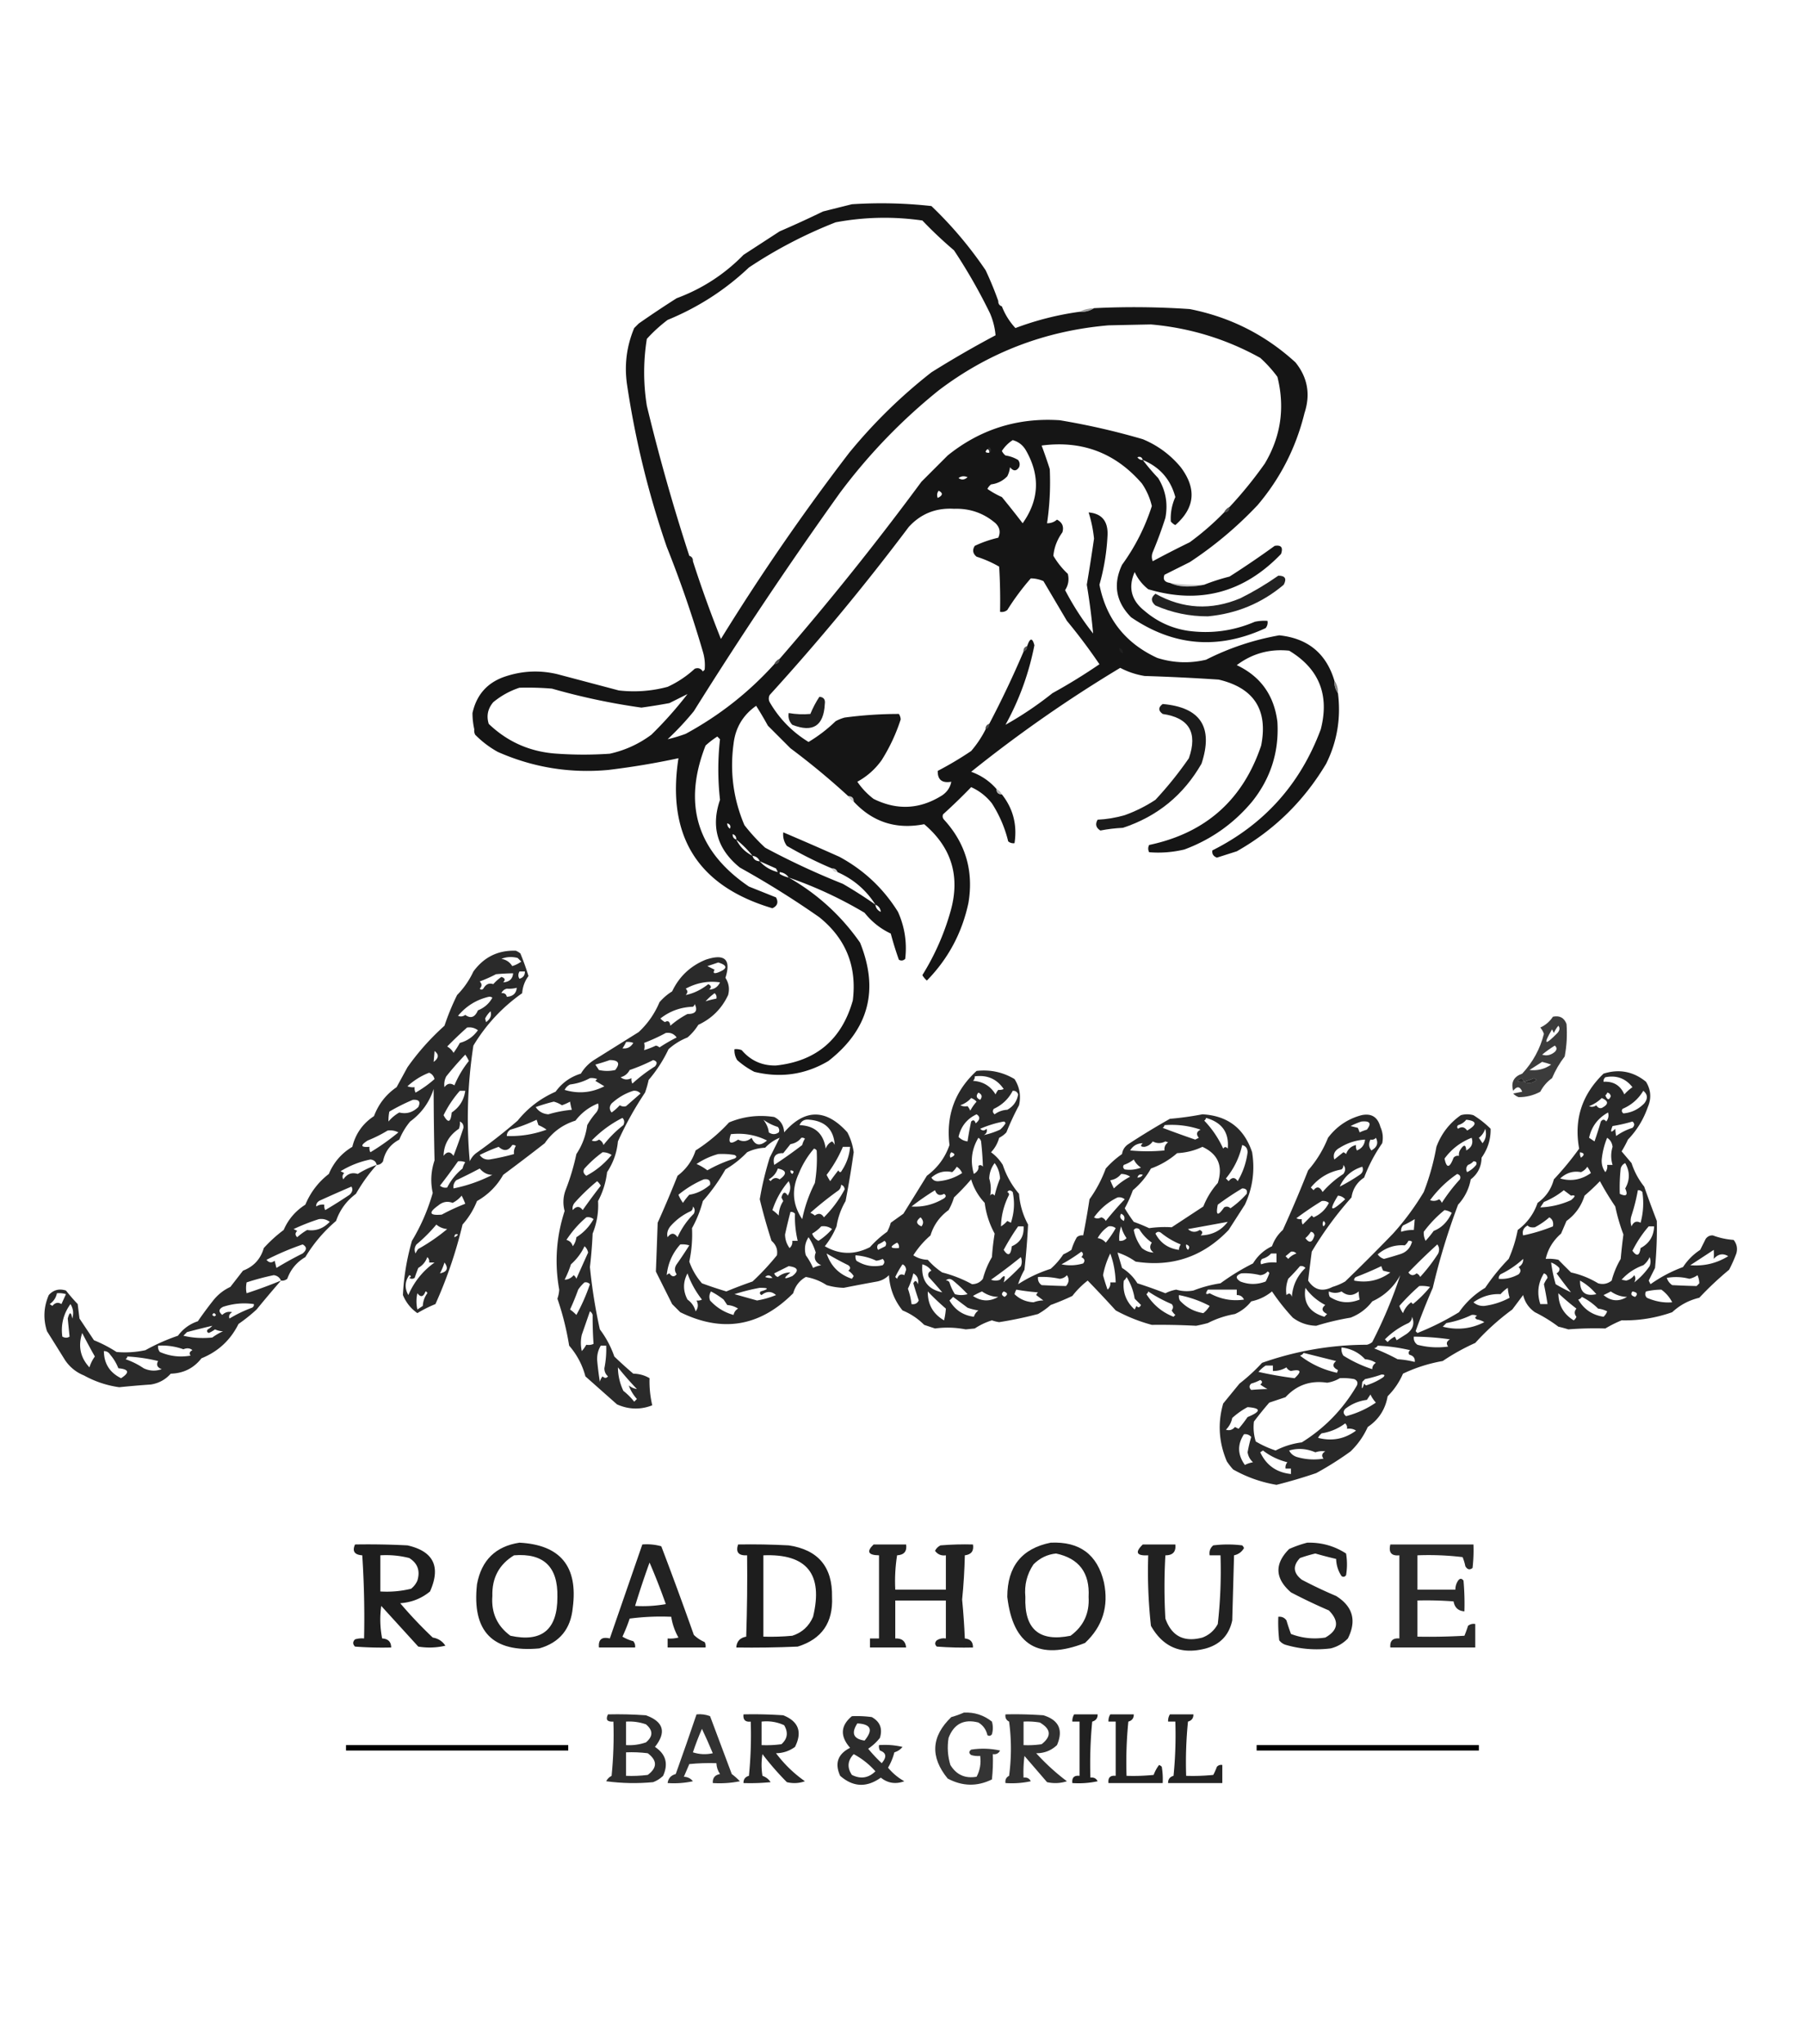 <svg xmlns="http://www.w3.org/2000/svg" style="shape-rendering:geometricPrecision;text-rendering:geometricPrecision;image-rendering:optimizeQuality;fill-rule:evenodd;clip-rule:evenodd" viewBox="0 0 999 1131"><path style="opacity:.999" fill="#151515" d="M552.5 166.5c-.073 1.527.594 2.527 2 3 1.737 4.473 4.237 8.473 7.5 12 11.521-4.338 23.354-7.338 35.5-9 2.995.206 5.662-.46 8-2 17.659-.87 35.326-.703 53 .5 22.316 4.408 41.816 14.241 58.5 29.5 6.713 8.337 8.38 17.67 5 28-4.698 19.142-13.364 36.142-26 51-11.329 12.004-23.829 22.504-37.5 31.5-4.667 2.333-9.333 4.667-14 7-.987 2.552.013 4.052 3 4.5 2.758 1.318 5.924 1.985 9.5 2 3.352-.002 6.518-.335 9.5-1 4.476-1.769 9.143-3.269 14-4.5a509.447 509.447 0 0 0 25-17c3.588-.611 4.754.889 3.5 4.5-20.603 21.45-45.103 27.95-73.5 19.5-3.29-2.614-5.79-5.781-7.5-9.5-3.721 8.515-1.888 15.682 5.5 21.5 6.948 5.944 14.948 9.611 24 11 12.818 1.744 25.151.078 37-5 2.31-.497 4.643-.663 7-.5.262 1.478-.071 2.811-1 4-26.088 12.097-50.921 10.097-74.5-6-8.404-8.534-10.071-18.201-5-29 7.216-9.905 12.716-20.738 16.5-32.5-1.061-4.519-2.894-8.686-5.5-12.5-14.667-16.947-33.167-23.947-55.5-21a300.273 300.273 0 0 1 4.5 13c.47 10.072-.03 20.072-1.5 30 2.082.028 3.916-.639 5.5-2 2.927 1.519 3.927 3.853 3 7-2.883 4-4.55 8.333-5 13 2.197 3.738 4.864 7.071 8 10 .798 3.211.298 6.211-1.5 9 4.419 8.51 9.586 16.51 15.5 24-.826-9.003-1.993-18.003-3.5-27 1.437-8.48 2.77-16.98 4-25.5-.515-5.016-1.515-9.85-3-14.5 7.098.609 10.598 4.609 10.5 12-.393 9.473-1.893 18.806-4.5 28 3.73 18.905 14.396 32.405 32 40.5 8.916 2.817 17.916 3.15 27 1 12.798-6.488 26.298-10.988 40.5-13.5 15.803 1.65 25.969 9.983 30.5 25-.09 2.652.576 4.985 2 7 1.731 13.761-.435 26.761-6.5 39-12.268 20.602-28.768 36.769-49.5 48.5-3.667 1.167-7.333 2.333-11 3.5-1.975-.775-2.809-2.109-2.5-4 28.73-14.403 48.73-36.736 60-67 4.889-19.029-.944-33.529-17.5-43.5-10.778-1.097-20.445 1.57-29 8 13.214 6.243 20.714 16.743 22.5 31.5.957 16.461-3.709 31.128-14 44-10.162 12.162-22.662 20.996-37.5 26.5-6.528 1.544-13.028 2.044-19.5 1.5-.667-1.333-.667-2.667 0-4 31.215-6.584 51.882-24.917 62-55 3.895-19.709-3.939-31.876-23.5-36.5-13.655-.906-27.321-1.573-41-2-4.76-.772-9.26-2.272-13.5-4.5-28.82 17.322-56.32 36.489-82.5 57.5 5.536 1.995 10.203 5.162 14 9.5 0 2 1 3 3 3 6.221 7.88 8.554 16.88 7 27-1.322.17-2.489-.163-3.5-1-1.837-7.515-4.837-14.515-9-21-3.117-3.954-6.95-6.954-11.5-9a327.974 327.974 0 0 1-15.5 15c-.492 1.049-.326 2.049.5 3 11.937 13.069 16.437 28.403 13.5 46-3.527 16.608-11.194 30.942-23 43-1.022-.854-1.855-1.854-2.5-3 6.809-10.95 11.976-22.617 15.5-35 5.609-19.417.776-35.583-14.5-48.5-15.46 3.023-28.46-1.144-39-12.5 0-2-1-3-3-3-10.185-9.346-20.852-18.18-32-26.5L425 401.5c-2.083-3.791-4.249-7.457-6.5-11-7.298 5.133-11.465 12.133-12.5 21-2.114 15.596-.114 30.596 6 45 3.465 4.467 7.298 8.633 11.5 12.5 13.973 7.487 28.306 14.154 43 20 6.198 3.594 12.198 7.428 18 11.5-5.131-8.082-12.131-14.082-21-18-.473-1.406-1.473-2.073-3-2-8.559-3.613-16.892-7.78-25-12.5-1.613-2.228-2.28-4.728-2-7.5 10.338 4.394 20.672 8.894 31 13.5 13.561 7.317 24.394 17.484 32.5 30.5 3.716 8.294 5.049 16.961 4 26-1.049 1.017-2.216 1.184-3.5.5a182.501 182.501 0 0 1-4.5-14.5c-5.674-2.663-10.507-6.497-14.5-11.5-13.365-7.951-27.365-14.451-42-19.5 15.873 9.04 29.039 21.04 39.5 36 10.614 26.273 4.781 48.106-17.5 65.5-12.719 7.541-26.386 9.541-41 6-3.42-1.746-6.587-3.913-9.5-6.5-1.128-1.845-1.628-3.845-1.5-6 1.373-.157 2.707.01 4 .5 4.978 5.827 11.311 8.661 19 8.5 22.228-2.388 36.394-14.388 42.5-36 2.342-18.818-3.825-34.152-18.5-46a499.23 499.23 0 0 0-44-27.5c-12.471-10.07-16.138-22.57-11-37.5-1.257-11.226-1.257-22.393 0-33.5l-1.5-1.5a47.051 47.051 0 0 0-6.5 5c-12.711 32.487-4.711 58.487 24 78l15 6c1.448 2.713.781 4.713-2 6-41.314-12.241-58.647-39.907-52-83a424.999 424.999 0 0 1-39 6.5c-21.234 1.916-41.567-1.418-61-10-4.616-2.56-8.782-5.727-12.5-9.5-.483-.948-.649-1.948-.5-3-.659-2.955-.992-5.955-1-9 2.326-10.494 8.659-17.328 19-20.5 9.242-2.916 18.575-3.249 28-1l34 9c9.147 1.045 18.147.379 27-2 5.544-2.549 10.544-5.882 15-10 1.867-.711 3.367-.211 4.5 1.5l1-1c.33-3.366-.003-6.699-1-10-5.752-19.685-12.418-39.018-20-58-10.109-29.323-17.443-59.323-22-90-1.498-10.713-.165-21.046 4-31l2.5-2.5c6.944-4.854 13.944-9.521 21-14 14.145-5.237 26.478-13.237 37-24 6.667-4.333 13.333-8.667 20-13 8.05-3.465 16.05-7.132 24-11 5.349-1.346 10.683-2.679 16-4 14.735-.949 29.402-.616 44 1 11.255 10.757 21.255 22.59 30 35.5 2.623 5.575 4.956 11.241 7 17Zm-169 144c.073-1.527-.594-2.527-2-3-8.908-27.288-16.741-54.955-23.5-83-1.97-12.337-1.97-24.67 0-37 3.467-3.831 7.3-7.331 11.5-10.5 16.911-6.94 31.911-16.607 45-29 15.056-10.028 31.056-18.361 48-25 15.931-2.97 31.931-3.304 48-1 5.489 5.75 11.322 11.25 17.5 16.5 7.439 11.21 14.106 22.877 20 35 1.65 3.933 2.65 7.933 3 12a567.877 567.877 0 0 0-35.5 20.5c-16.797 13.13-31.964 27.963-45.5 44.5-25.394 33.115-49.061 67.449-71 103-5.671-14.182-10.838-28.516-15.5-43Zm297-30c-1.333.667-2.333 1.667-3 3-5.845 6.008-12.178 11.508-19 16.5a590.635 590.635 0 0 0-20.5 10.5c-.667-1.667-.667-3.333 0-5a226.996 226.996 0 0 0 7-19c1.5-7.921.167-15.255-4-22-3.044-3.206-5.877-6.539-8.5-10 9.364 3.865 15.364 10.698 18 20.5-1.938 4.345-2.771 8.845-2.5 13.5.689.857 1.522 1.523 2.5 2 10.883-9.501 11.883-20.168 3-32-5.732-6.9-12.732-12.067-21-15.5a390.351 390.351 0 0 0-46-10.5c-23.274-1.52-43.94 4.98-62 19.5L510 266.5c-24.891 33.721-51.058 66.387-78.5 98-1.333.667-2.333 1.667-3 3-14.113 15.608-30.447 28.441-49 38.5-3.416 1.255-6.749 2.255-10 3 5.2-4.865 10.033-10.032 14.5-15.5a2346.024 2346.024 0 0 1 81-121c15.84-21.172 34.007-40.005 54.5-56.5 27.678-21.012 59.011-33.012 94-36 7.881-.18 15.714-.347 23.5-.5 21.546 1.902 41.713 8.069 60.5 18.5 3.536 3.201 6.703 6.701 9.5 10.5 4.259 17.023 1.926 33.023-7 48-5.985 8.479-12.485 16.479-19.5 24Zm-120-37c3.315.916 5.815 2.916 7.5 6 7.77 13.814 7.103 27.147-2 40-3.683-4.818-7.517-9.652-11.5-14.5-2.829-1.247-5.495-2.747-8-4.5.477-.978 1.143-1.811 2-2.5 3.548-.441 6.548-1.941 9-4.5.798-1.578 1.298-3.244 1.5-5 1.851 2.281 3.518 2.281 5 0 .595-1.399.428-2.732-.5-4-2.157-1.29-4.49-2.124-7-2.5-.857-.689-1.523-1.522-2-2.5 1.603-2.454 3.603-4.454 6-6Zm-14 5c.838.342 1.172 1.008 1 2-2.198.091-2.531-.575-1-2Zm86 6c-1.256.039-2.256-.461-3-1.5 1.498-.585 2.498-.085 3 1.5Zm-102 10c1.446-1.113 3.113-1.28 5-.5-1.639 1.519-3.306 1.686-5 .5Zm-11 7c2.518 1.259 2.352 2.593-.5 4-.579-1.428-.412-2.762.5-4Zm49 86c-1.406.473-2.073 1.473-2 3a547.881 547.881 0 0 1-19 40c-1.406.473-2.073 1.473-2 3-2.16 4.315-4.827 8.315-8 12-5.971 4.029-12.138 7.696-18.5 11-.114 4.893 2.386 6.893 7.5 6-.591 3.114-2.258 5.614-5 7.5-12.303 7.785-24.97 8.452-38 2-3.548-2.713-6.548-5.88-9-9.5 5.428-2.963 9.928-6.963 13.5-12 4.463-7.091 7.963-14.591 10.5-22.5-.085-1.107-.419-2.107-1-3-10.022.001-20.022.668-30 2a22.981 22.981 0 0 0-5 2c-4.595 4.436-9.595 8.27-15 11.5-9.022-5.522-16.188-12.855-21.5-22-.667-1.333-.667-2.667 0-4 27.116-29.784 52.783-60.784 77-93 6.659-7.26 14.992-10.593 25-10 8.77-.3 16.437 2.367 23 8 2.37 2.349 2.87 5.015 1.5 8-4.533 1.046-8.866 2.546-13 4.5-1.435 2.267-1.102 4.267 1 6 4.381 1.39 8.548 3.223 12.5 5.5.5 8.327.666 16.66.5 25 1.478.262 2.811-.071 4-1 3.891-6.207 8.224-12.04 13-17.5 2.356.003 4.689.503 7 1.5 4.337 7.343 8.671 14.676 13 22a314.118 314.118 0 0 1 18 24c-8.423 5.761-17.089 11.095-26 16-8.34 6.644-17.007 12.477-26 17.5 7.614-13.755 12.947-28.422 16-44-1.137-4.315-2.471-4.149-4 .5Zm-281 23c6.009-.166 12.009.001 18 .5 16.265 4.653 32.765 8.153 49.5 10.5 5.186-.711 10.353-1.544 15.5-2.5 3.479-1.739 6.812-3.406 10-5-6.167 7.997-12.834 15.497-20 22.5-6.92 5.14-14.587 8.64-23 10.5-9.667.667-19.333.667-29 0-14.761-.885-27.428-6.385-38-16.5-1.367-4.414-.533-8.414 2.5-12 4.397-3.612 9.23-6.279 14.5-8Zm115 75c1.585.502 2.085 1.502 1.5 3-1.039-.744-1.539-1.744-1.5-3Zm3 6c1.406.473 2.073 1.473 2 3-1.406-.473-2.073-1.473-2-3Zm2 3a57.51 57.51 0 0 1 9 9c-4-2-7-5-9-9Zm9 9c1.904.238 3.238 1.238 4 3-2.132-.054-3.465-1.054-4-3Zm4 3c3 1.333 6 2.667 9 4 .333.667.667 1.333 1 2-4.07-1.024-7.404-3.024-10-6Zm11 7v-1c2.174.25 3.841 1.25 5 3-1.784-.393-3.45-1.059-5-2Zm53 17c1.762.762 2.762 2.096 3 4-1.762-.762-2.762-2.096-3-4Z"/><path style="opacity:.098" fill="#898989" d="M552.5 166.5c1.406.473 2.073 1.473 2 3-1.406-.473-2.073-1.473-2-3Z"/><path style="opacity:.627" fill="#696969" d="M605.5 170.5c-2.338 1.54-5.005 2.206-8 2 2.405-1.268 5.072-1.935 8-2Z"/><path style="opacity:.227" fill="#888" d="M546.5 248.5c.802-1.385 1.469-1.218 2 .5-.07.765-.403 1.265-1 1.5.172-.992-.162-1.658-1-2Z"/><path style="opacity:.502" fill="#878787" d="M680.5 280.5c0 2-1 3-3 3 .667-1.333 1.667-2.333 3-3Z"/><path style="opacity:.082" fill="#8f8f8f" d="M381.5 307.5c1.406.473 2.073 1.473 2 3-1.406-.473-2.073-1.473-2-3Z"/><path style="opacity:.998" fill="#222" d="M707.5 318.5c3.774-.016 4.774 1.65 3 5-12.051 10.193-26.051 16.026-42 17.5-10.077.042-19.743-1.958-29-6-2.619-2.257-2.619-4.423 0-6.5 15.214 8.457 30.881 9.291 47 2.5 7.361-3.676 14.361-7.843 21-12.5Z"/><path style="opacity:.345" fill="#494949" d="M647.5 322.5c6.244.958 12.577 1.291 19 1-2.982.665-6.148.998-9.5 1-3.576-.015-6.742-.682-9.5-2Z"/><path style="opacity:.573" fill="#888" d="M568.5 357.5c.073 1.527-.594 2.527-2 3-.073-1.527.594-2.527 2-3Z"/><path style="opacity:.098" fill="#8a8a8a" d="M619.5 358.5c1.406.473 2.073 1.473 2 3-1.406-.473-2.073-1.473-2-3Z"/><path style="opacity:.514" fill="#868686" d="M431.5 364.5c0 2-1 3-3 3 .667-1.333 1.667-2.333 3-3Z"/><path style="opacity:.804" fill="#676767" d="M738.5 376.5c1.424 2.015 2.09 4.348 2 7-1.424-2.015-2.09-4.348-2-7Z"/><path style="opacity:.994" fill="#1f1f1f" d="M453.5 385.5c2.39.185 3.39 1.518 3 4-.618 12.146-6.618 15.979-18 11.5-1.729-1.789-2.396-3.956-2-6.5 3.99.69 7.99.857 12 .5 1.397-3.399 3.064-6.565 5-9.5Z"/><path style="opacity:.998" fill="#1b1b1b" d="M643.5 389.5c20.978 1.834 28.145 12.834 21.5 33-9.989 17.405-24.489 29.238-43.5 35.5-4.253.2-8.42.7-12.5 1.5-2.465-1.555-2.965-3.555-1.5-6 4.927-.213 9.927-1.046 15-2.5 5.988-2.146 11.655-4.98 17-8.5 6.736-7.233 12.903-14.9 18.5-23 4.963-14.186.129-22.353-14.5-24.5-2.518-1.81-2.518-3.643 0-5.5Z"/><path style="opacity:.063" fill="#a2a2a2" d="M261.5 394.5c.008 3.045.341 6.045 1 9-1.44-1.446-2.107-3.279-2-5.5.014-1.385.348-2.551 1-3.5Z"/><path style="opacity:.427" fill="#909090" d="M547.5 400.5c.073 1.527-.594 2.527-2 3-.073-1.527.594-2.527 2-3Z"/><path style="opacity:.604" fill="#858585" d="M551.5 436.5c1.333.667 2.333 1.667 3 3-2 0-3-1-3-3Z"/><path style="opacity:.49" fill="#929292" d="M469.5 440.5c2 0 3 1 3 3-1.333-.667-2.333-1.667-3-3Z"/><path style="opacity:.443" fill="#959595" d="M460.5 480.5c1.527-.073 2.527.594 3 2-1.527.073-2.527-.594-3-2Z"/><path style="opacity:.012" fill="#a6a6a6" d="M429.5 480.5c1.333 0 2 .667 2 2v1c-.667 0-1-.333-1-1-.333-.667-.667-1.333-1-2Z"/><path style="opacity:.835" d="M208.5 644.5c-4.365 4.878-8.198 10.212-11.5 16-5.241 3.899-8.908 8.899-11 15-6.792 5.786-12.459 12.452-17 20-4.781 2.782-8.114 6.782-10 12-1.011.837-2.178 1.17-3.5 1-4.529 5.213-9.029 10.547-13.5 16-3.151 2.907-6.484 5.574-10 8-4.446 8.947-11.279 15.281-20.5 19-4.278 5.472-9.944 8.306-17 8.5-2.929 3.299-6.596 5.299-11 6-5.843.398-11.676.898-17.5 1.5-6.923-.974-13.423-3.141-19.5-6.5-4.364-1.765-7.864-4.599-10.5-8.5a3794.89 3794.89 0 0 0-10-16c-2.171-6.804-1.837-13.471 1-20 2.559-2.849 5.726-3.683 9.5-2.5a109.387 109.387 0 0 0 6.5 7.5l1 8 8 12c4.338 1.753 8.505 3.92 12.5 6.5 5.368.478 10.701.145 16-1 5.734-3.199 11.734-5.865 18-8 2.827-3.827 6.493-6.494 11-8 2.711-3.922 5.545-7.756 8.5-11.5 2.592-3.262 5.759-5.762 9.5-7.5 2.333-3 4.667-6 7-9 5.901-2.235 9.734-6.402 11.5-12.5 3.367-3.703 7.034-7.036 11-10 2.561-5.895 6.561-10.561 12-14 2.863-6.854 7.196-12.52 13-17 2.721-6.47 7.054-11.47 13-15 1.79-7.253 5.79-12.919 12-17 2.479-6.647 6.646-11.98 12.5-16 2-3.667 4-7.333 6-11 5.876-8.341 12.709-16.008 20.5-23a133.467 133.467 0 0 1 7-17c3.74-3.811 6.74-8.144 9-13 5.877-8.023 13.711-11.856 23.5-11.5.916.374 1.75.874 2.5 1.5a139.966 139.966 0 0 1 4.5 12.5c-2.058 2.764-3.225 5.931-3.5 9.5-11.053 7.787-20.053 17.454-27 29-3.264 21.319-3.93 42.652-2 64 .785-1.786 1.951-3.286 3.5-4.5a297.973 297.973 0 0 0 23-18c5.664-7.008 12.664-12.342 21-16 3.575-4.915 8.242-8.248 14-10 2-3.333 4.667-6 8-8l24-15c5.002-4.671 8.835-10.171 11.5-16.5 2.039-2.374 4.372-4.374 7-6 3.908-8.207 10.075-14.04 18.5-17.5 10.614-3.579 14.281-.246 11 10 1.891 2.899 2.391 6.066 1.5 9.5-3.5 7.5-9 13-16.5 16.5-1.626 2.628-3.626 4.961-6 7-3.919 1.54-7.419 3.707-10.5 6.5-2.919 6.177-6.586 11.844-11 17a54.628 54.628 0 0 1-2 7c-5.752 8.598-10.752 17.598-15 27-.568 6.143-2.568 11.809-6 17-.664 5.661-2.33 10.994-5 16 .371 6.043-.629 12.043-3 18-.272 6.191-.772 12.357-1.5 18.5 1.152 11.633 2.985 23.133 5.5 34.5 3.445 4.555 6.112 9.555 8 15 3.405 3.284 6.905 6.45 10.5 9.5 3.28.056 6.28.889 9 2.5-.154 5.071.346 10.071 1.5 15-6.471 2.543-12.971 2.376-19.5-.5-5.833-5.167-11.667-10.333-17.5-15.5-1.692-6.385-4.692-12.052-9-17-1.422-8.873-3.588-17.54-6.5-26 .577-1.606.91-3.272 1-5-2.651-14.741-1.651-29.241 3-43.5-1.038-3.842-.872-7.675.5-11.5 2.548-6.485 4.548-13.151 6-20 3.209-4.801 5.209-10.135 6-16a40.943 40.943 0 0 1 5-7c1.187-1.544 1.52-3.211 1-5-5.019 2.015-9.185 5.182-12.5 9.5-7.127 2.226-12.794 6.392-17 12.5a1256.501 1256.501 0 0 1-23 17.5c-3.5 6.167-8.333 11-14.5 14.5-1.901 4.802-4.568 9.136-8 13-3.631 15.191-8.631 29.858-15 44a70.006 70.006 0 0 0-10 5c-3.6-2.506-6.267-5.839-8-10 .493-10.143 2.16-20.143 5-30 4.984-8.27 8.818-17.103 11.5-26.5-1.328-6.068-.994-12.068 1-18-.295-13.154-.462-26.321-.5-39.5-2.367 7.375-6.701 13.375-13 18-2.503 3.002-4.503 6.335-6 10-4.918 2.582-7.918 6.582-9 12-.816 1.323-1.983 1.989-3.5 2Zm69-114c2.804-1.138 5.804-1.305 9-.5l2 2c-1.5 1.115-3.167 1.948-5 2.5-1.386-2.242-3.386-3.575-6-4Zm120 2c5.278 1.601 5.278 3.434 0 5.5-2.396.866-3.063.366-2-1.5-1.333-.667-2.667-1.333-4-2 2.131-.669 4.131-1.335 6-2Zm-110 5h3c.05 2.09-.95 3.423-3 4-.792-1.2-.792-2.533 0-4Zm-9 6c1.353-1.367 1.019-2.367-1-3-1.649 1.148-3.149 2.481-4.5 4-2.291-.811-4.125.023-5.5 2.5-.667.667-1.333.667-2 0 1.333-1.333 1.333-2.667 0-4 3.118-1.147 6.118-2.48 9-4 3.365-.314 6.531-.481 9.5-.5-.27 3.096-2.103 4.763-5.5 5Zm114 4c1.395-1.148 1.228-2.148-.5-3-4.004 3.141-8.17 5.141-12.5 6 1.211-1.22 1.211-2.387 0-3.5 6.029-3.262 12.362-4.429 19-3.5-1.228 2.571-3.228 3.905-6 4Zm-112 4c-.321-1.548-1.321-2.215-3-2 .558-1.29 1.558-2.123 3-2.5 1.945.128 3.778-.038 5.5-.5-.27 3.096-2.103 4.763-5.5 5Zm115-2c.904.709 1.237 1.709 1 3-2.15.405-4.15.905-6 1.5 1.563-1.736 3.23-3.236 5-4.5Zm-125 2c.739-.131 1.406.036 2 .5-1.784 3.243-4.45 5.576-8 7-1.646 3.857-3.979 4.69-7 2.5-1.268.928-2.601 1.095-4 .5 4.572-5.431 10.239-8.931 17-10.5Zm114 4c1.821 3.716.487 5.549-4 5.5-3.427 1.796-6.594 3.963-9.5 6.5-.284-2.386-1.284-3.052-3-2a11.38 11.38 0 0 1-2.5-2c5.252-4.121 11.252-6.288 18-6.5.556-.383.889-.883 1-1.5Zm-113 4c.712 2.294-.121 4.294-2.5 6-.167-.667-.333-1.333-.5-2 .786-1.541 1.786-2.874 3-4Zm-13 9c2.25-.319 4.25.181 6 1.5-2.555 3.572-5.888 5.905-10 7a47.021 47.021 0 0 1-3.5 5.5c-.833-1.5-2-2.667-3.5-3.5a228.095 228.095 0 0 1 11-10.5Zm110 3c2.522-.372 4.522.461 6 2.5a92.887 92.887 0 0 0-9.5 5.5c-.561-.522-1.228-.855-2-1-2.251 1.06-4.418 1.893-6.5 2.5.335-1.503.335-2.836 0-4 4.21-1.609 8.21-3.442 12-5.5Zm-22 5c1.373-.157 2.707.01 4 .5-1.403 2.348-3.403 3.348-6 3 .805-1.113 1.472-2.279 2-3.5Zm-106 5c2.557 1.904 2.39 3.904-.5 6 .228-2.204.394-4.204.5-6Zm17 2c.749 1.031 1.415 2.198 2 3.5-3.3 4.097-5.967 8.597-8 13.5-2.144-1.453-3.977-1.12-5.5 1-.325-2.053.009-4.053 1-6 3.394-4.219 6.894-8.219 10.5-12Zm80 3c4.894.023 5.894 1.856 3 5.5-3 .667-6 .667-9 0-.667-1-1.333-2-2-3 2.81-.782 5.477-1.616 8-2.5Zm24 0c2.152.577 2.485 1.744 1 3.5-4.451 2.783-8.617 5.95-12.5 9.5-.483-.948-.649-1.948-.5-3-2.195 1.108-4.195.941-6-.5 2.25-.611 3.917-1.944 5-4 4.556-1.566 8.89-3.399 13-5.5Zm-124 7c1.526.605 2.526 1.771 3 3.5a61.441 61.441 0 0 1-10.5 7.5c-.483-.948-.649-1.948-.5-3-1.373.157-2.707-.01-4-.5 3.593-3.289 7.593-5.789 12-7.5Zm89 3c1.373-.157 2.707.01 4 .5l-1 1c1.667 1 3.333 2 5 3-7.08 3.605-14.413 4.272-22 2 .667-1.333 1.667-2.333 3-3 3.991-.498 7.658-1.665 11-3.5Zm-72 7h3c-.738 5.151-3.238 9.151-7.5 12-.51 5.583-2.01 6.083-4.5 1.5 2.407-4.905 5.407-9.405 9-13.5Zm96 0c1.603-.188 2.937.312 4 1.5-2.667 2.333-5.333 4.667-8 7-1.172.353-2.338.187-3.5-.5-1.331 1.496-2.831 2.829-4.5 4-1.333-1.667-1.333-3.333 0-5 3.562-3.259 7.562-5.593 12-7Zm-122 5c3.432-.252 4.432 1.081 3 4-3.083 2.985-6.583 3.985-10.5 3-2.292 1.29-4.292 2.957-6 5-.014-2.098.153-3.931.5-5.5 4.295-2.517 8.629-4.683 13-6.5Zm78 1c1.594.42 3.094 1.086 4.5 2a27.071 27.071 0 0 0 4.5-2c.223 1.467.556 2.967 1 4.5-4.414.416-8.748 1.25-13 2.5-3.034-.223-5.367-1.556-7-4 3.391-1.217 6.724-2.217 10-3Zm38 9c1.098 1.101 1.265 2.434.5 4-4.14 3.228-7.806 6.895-11 11-.368-1.41-1.201-2.41-2.5-3-1.268.928-2.601 1.095-4 .5 5.024-5.165 10.69-9.331 17-12.5Zm-64 10c.011-1.517.677-2.684 2-3.5 5.006-1.445 9.839-3.279 14.5-5.5.333 1 .667 2 1 3 1.609.647 3.109 1.48 4.5 2.5-7.15 2.616-14.484 3.783-22 3.5Zm-26-8c1.447.634 2.113 1.801 2 3.5a294.939 294.939 0 0 1-5.5 15.5c-1.775-2.544-3.608-2.544-5.5 0 .154-6.288 2.987-11.288 8.5-15 .49-1.293.657-2.627.5-4Zm-40 5c2.104-.299 4.104.034 6 1-4.865 4.023-10.032 7.689-15.5 11-.483-.948-.649-1.948-.5-3-4.922.39-5.256-.777-1-3.5 3.902-1.565 7.569-3.398 11-5.5Zm69 8c.739-.131 1.406.036 2 .5-.88 1.356-1.214 2.856-1 4.5-4.431 1.232-8.931 2.232-13.5 3-2.348.242-4.182-.592-5.5-2.5 3.435-1.699 6.935-3.199 10.5-4.5 2.89 2.64 5.39 2.306 7.5-1Zm50 4c1.808-.009 3.475.491 5 1.5-4.042 4.903-8.709 8.736-14 11.5-1.638-1.205-1.971-2.538-1-4 3.055-3.392 6.388-6.392 10-9Zm-125 7c-3.691 1.262-7.191 2.929-10.5 5-3.274-1.044-5.941-.044-8 3-.684-1.284-.517-2.451.5-3.5-.667-.333-1.333-.667-2-1 5.088-3.124 10.588-5.291 16.5-6.5 1.95.207 3.116 1.207 3.5 3Zm45-2c1.373-.157 2.707.01 4 .5-.691 1.067-1.191 2.234-1.5 3.5-3.592 2.921-6.425 6.421-8.5 10.5-1.408.315-2.741-.018-4-1 3.464-4.441 6.798-8.941 10-13.5Zm12 4c1.988 2.329 4.321 3.496 7 3.5-6.828 3.498-13.995 5.998-21.5 7.5-.265-1.663.235-3.163 1.5-4.5 4.446-2.084 8.779-4.25 13-6.5Zm65 7c.767.672 1.434 1.505 2 2.5a341.842 341.842 0 0 0-10 13.5c-1.663-2.301-3.497-2.301-5.5 0-.315-1.408.018-2.741 1-4 3.869-4.344 8.036-8.344 12.5-12Zm-136 3c.899 1.494.565 2.994-1 4.5a277.468 277.468 0 0 1-13.5 8.5c-.483-.948-.649-1.948-.5-3-1.644-.214-3.144.12-4.5 1-.089-1.613.745-2.78 2.5-3.5 5.807-2.64 11.474-5.14 17-7.5Zm61 5c.734 1.378 1.401 2.878 2 4.5-4.443 1.721-8.776 3.721-13 6-6.859.62-7.526-1.047-2-5 2.469-2.094 5.136-2.594 8-1.5 1.999-1.008 3.666-2.341 5-4Zm69 12c1.478-.262 2.811.071 4 1-2.344 4.176-5.511 7.51-9.5 10-.216 1.884-.883 3.551-2 5-.5-1.833-1.667-3-3.5-3.5 3.106-4.749 6.772-8.915 11-12.5Zm-148 1c2.25-.319 4.25.181 6 1.5-3.598 3.743-7.765 5.243-12.5 4.5a32.364 32.364 0 0 0-5.5 4c-1.231-1.151-1.231-2.317 0-3.5-.667-.333-1.333-.667-2-1 4.668-2.18 9.334-4.013 14-5.5Zm65 3c1.655 1.43 3.655 2.264 6 2.5-4.986 4.161-10.319 7.827-16 11-.626.75-1.126 1.584-1.5 2.5-.798-1.759-.631-3.426.5-5 4.021-3.354 7.688-7.021 11-11Zm10 7c.017-1.528.684-2.028 2-1.5-.544.717-1.211 1.217-2 1.5Zm-84 4c2.396 1.328 2.396 2.994 0 5-4.96 2.466-9.794 5.133-14.5 8-.333-1.333-.667-2.667-1-4-1.635 1.349-3.135 1.182-4.5-.5 6.591-3.352 13.257-6.186 20-8.5Zm156 1c1.025.874 1.692 2.041 2 3.5-2.197 4.85-4.363 9.683-6.5 14.5-.308-.808-.808-1.475-1.5-2-1.416 1.639-3.083 2.473-5 2.5 1.392-2.724 2.558-5.557 3.5-8.5 3.267-2.918 5.767-6.251 7.5-10Zm-83 9c-6.491 4.658-11.324 10.658-14.5 18-2.13-3.774-1.963-7.441.5-11 1.196.346 1.196.846 0 1.5 1 .667 2 .667 3 0 .603-1.825 1.27-3.659 2-5.5 2.398-1.398 4.065-3.398 5-6 .886.825 1.219 1.825 1 3h3Zm3 6c1.011-1.872 1.845-3.872 2.5-6 2.346 3.186 1.513 5.186-2.5 6Zm-88 4a265.748 265.748 0 0 1-19 7c-.42-1.826-.42-3.826 0-6 4.887-1.601 9.887-2.934 15-4 1.917.254 3.251 1.254 4 3Zm168 1c1.175-.219 2.175.114 3 1-2.045 6.005-4.545 11.672-7.5 17-1.074-1.118-2.24-2.118-3.5-3 1.646-3.56 3.146-7.227 4.5-11 1.032-1.527 2.199-2.86 3.5-4Zm-88 5c.543.06.876.393 1 1-1.515 2.047-2.349 4.381-2.5 7-1 .667-2 1.333-3 2-.667-3-.667-6 0-9 1.836 2.412 3.336 2.078 4.5-1Zm-204 1c1.699-.16 3.366.006 5 .5-.83 1.816-1.663 3.649-2.5 5.5-1.827-1.162-3.494-.828-5 1-.5-.333-1-.667-1.5-1 2.136-1.469 3.47-3.469 4-6Zm109 6c.131.876-.202 1.543-1 2-4.396 1.615-8.562 3.615-12.5 6-.507-1.496-.007-2.663 1.5-3.5-2.067-.536-3.901-.036-5.5 1.5-2.152-1.777-1.985-3.277.5-4.5 5.629-1.833 11.295-2.333 17-1.5Zm-106 18c-.907-6.61.593-12.61 4.5-18 1.54 2.455 1.874 5.121 1 8-.662-3.853-1.496-3.853-2.5 0 .33 3.339.663 6.672 1 10-1.2.792-2.533.792-4 0Zm292-14c.722.418 1.222 1.084 1.5 2-.032 5.389.135 10.722.5 16-1.216.596-2.549.763-4 .5a20.499 20.499 0 0 1-2.5 3.5c-.667-3-.667-6 0-9 1.521-4.365 3.021-8.698 4.5-13Zm-209 2c.577-1.273 1.243-1.273 2 0-.47.963-1.137.963-2 0Zm0 6c-.672.767-1.505 1.434-2.5 2-.688.832-.521 1.498.5 2 1.248-.54 2.415-1.207 3.5-2 1.652.717 3.152 1.05 4.5 1a33.242 33.242 0 0 0-6 3.5c-5.623.563-10.956.23-16-1l2-2c4.666-1.232 9.333-2.399 14-3.5Zm-72 4c2.183 4.282 4.517 8.615 7 13-1.327 1.811-2.326 3.811-3 6-5.054-5.433-6.387-11.766-4-19Zm42 7c4.826-.279 9.492.387 14 2 2-.833 3.666-.666 5 .5-1.625.853-1.958 1.853-1 3-5.894 1.037-11.561.371-17-2-.837-1.011-1.17-2.178-1-3.5Zm245 0h3c.163 4.207-.171 8.374-1 12.5-.007 1.812.66 3.312 2 4.5-.891 1.09-1.891 1.09-3 0-.751.876-1.251 1.876-1.5 3-.64-3.983-1.14-7.983-1.5-12-.115-2.909.551-5.575 2-8Zm-275 3c1.517.011 2.684.677 3.5 2 1.93 2.258 3.43 4.758 4.5 7.5 5.882.528 6.382 2.361 1.5 5.5-6.272-3.092-9.438-8.092-9.5-15Zm13 3c5.772.309 11.439 1.143 17 2.5-1.147 2.085-.48 3.585 2 4.5-3.376 1.211-6.709 1.044-10-.5-3.108-2.106-6.441-3.772-10-5 .556-.383.889-.883 1-1.5Zm282 18c-1.67-.251-3.17-.918-4.5-2 .92 2.646 2.42 5.146 4.5 7.5l-1.5 1.5c-1.721-2.211-3.721-4.211-6-6-1.971-4.184-2.971-8.518-3-13 3.278 4.117 6.778 8.117 10.5 12Z"/><path style="opacity:.762" d="M859.5 562.5c3.682-.775 6.182.559 7.5 4 .464 6.029.131 12.029-1 18-2.852 3.704-5.185 7.704-7 12-2.737 1.952-4.904 4.452-6.5 7.5-3.802 2.05-7.802 3.05-12 3-1.172-.419-2.172-1.085-3-2 1.667-.333 3.333-.667 5-1-1.283-3.048-2.949-3.215-5-.5-1.358-4.695.308-7.862 5-9.5 5.887-6.349 9.887-13.683 12-22-.45-1.285-1.117-2.452-2-3.5 2.875-1.307 5.208-3.307 7-6Zm3 5c.965 1.221.798 2.554-.5 4-7.053 7.208-8.053 6.541-3-2 .333.667.667 1.333 1 2 .662-1.484 1.496-2.817 2.5-4Zm-2 11c1.291 1.042 1.291 2.208 0 3.5-2.215 1.814-4.548 2.314-7 1.5 2.266-1.85 4.6-3.517 7-5Zm-7 9c1.679.392 3.346.892 5 1.5-3.569 2.488-7.569 3.488-12 3 2.398-1.524 4.731-3.024 7-4.5Zm-10 11c-4.054.29-4.554-.377-1.5-2 .717.544 1.217 1.211 1.5 2Zm0 0c1.866-.514 3.7-1.18 5.5-2 .5.333 1 .667 1.5 1-2.311 1.846-4.644 2.18-7 1Z"/><path style="opacity:.837" d="M540.5 592.5c7.522-.849 14.522.651 21 4.5 2.831 4.441 3.664 9.274 2.5 14.5-2.607 4.88-4.94 9.88-7 15-1.154 1.243-2.488 2.243-4 3-.849 3.061-2.349 5.728-4.5 8 2.622 1.911 4.789 4.245 6.5 7 1.973 5.949 4.973 11.283 9 16 .465 6.056 2.131 11.723 5 17-.413 8.318-1.08 16.651-2 25-1.481 2.61-2.648 5.277-3.5 8 5.512-3.586 11.512-6.42 18-8.5 2.706-2.371 5.039-5.037 7-8 1.581-.707 3.081-1.54 4.5-2.5a32.501 32.501 0 0 1 3-7c1.011-.837 2.178-1.17 3.5-1a449.204 449.204 0 0 0 3.5-20c3.75-5.237 6.75-10.903 9-17 2.703-3.038 5.703-5.705 9-8 .346-2.348 1.513-4.181 3.5-5.5 7.5-4.918 15.167-9.584 23-14 6.052-.514 12.052-1.347 18-2.5 13.944.78 23.11 7.78 27.5 21 1.629 10.133.296 19.8-4 29-3 4.667-6 9.333-9 14-14.151 14.831-31.317 20.664-51.5 17.5-3.201-2.267-6.534-3.934-10-5 .83 2.802 1.663 5.635 2.5 8.5 3.5 2.167 6.333 5 8.5 8.5a274.43 274.43 0 0 1 15.5 5.5c1.908-.954 3.908-1.621 6-2 3.139.926 6.306 1.092 9.5.5 4.876-1.893 9.876-3.226 15-4 5.666-4.169 11.666-7.835 18-11 2.576-4.245 6.076-7.412 10.5-9.5 1.269-3.554 3.269-6.554 6-9 4.974-10.939 9.641-21.939 14-33 4.684-5.365 8.35-11.365 11-18 4.766-6.295 10.932-10.462 18.5-12.5 5.496-1.186 8.996.981 10.5 6.5 1.318 2.906 1.652 5.906 1 9-4.128 5.922-7.461 12.256-10 19-3.975 2.638-6.308 6.305-7 11-8.321 9.324-15.655 19.324-22 30-.701 5.395-1.367 10.728-2 16 3.401 5.216 7.901 6.382 13.5 3.5a32.501 32.501 0 0 0 7-3c8.922-8.608 17.755-17.442 26.5-26.5 6.375-7.056 12.041-14.723 17-23 3.135-8.078 5.469-16.411 7-25 2.708-7.265 7.208-13.099 13.5-17.5 2.333-.667 4.667-.667 7 0 3.439 2.139 6.606 4.639 9.5 7.5.12 5.792-1.547 11.126-5 16-.103 4.99-2.103 8.99-6 12-.989 5.327-3.322 9.993-7 14-5.675 15.058-10.342 30.392-14 46a369.419 369.419 0 0 0-9.5 24l1 1c8.015-3.192 15.681-7.025 23-11.5 3.878-5.545 8.711-10.045 14.5-13.5 3.865-5.74 8.198-11.073 13-16 2.289-5.217 3.955-10.551 5-16 5.241-3.899 8.908-8.899 11-15 4.557-3.229 7.557-7.562 9-13 5.044-5.376 9.711-11.042 14-17-2.954-16.142 1.546-29.975 13.5-41.5 8.654-2.711 16.487-1.211 23.5 4.5 2.754 4.513 3.087 9.18 1 14-2.382 6.85-6.048 12.85-11 18-1.047 2.262-2.213 4.429-3.5 6.5 1.79 2.13 3.624 4.297 5.5 6.5 1.556 4.78 3.889 9.113 7 13a595.159 595.159 0 0 0 7 19c.156 8.669-.177 17.336-1 26-1.185 2.37-2.351 4.703-3.5 7 .333.667.667 1.333 1 2 5.557-3.946 11.557-7.113 18-9.5 2.5-3.833 5.667-7 9.5-9.5l3-6c.956-1.394 2.289-2.061 4-2 3.694 1.386 7.527 2.22 11.5 2.5 1.782 2.243 2.282 4.743 1.5 7.5a76.537 76.537 0 0 1-4 9c-5.802 4.8-11.302 9.967-16.5 15.5-5.731 1.365-10.731 4.031-15 8-9.154 3.216-18.488 4.716-28 4.5-3.103 1.263-6.103 2.763-9 4.5-6.866-.21-13.699-.044-20.5.5a66.87 66.87 0 0 0-5.5-1.5c-4.069-3.063-8.402-5.73-13-8-3.369-2.365-5.536-5.532-6.5-9.5-2 2.667-4 5.333-6 8-7.482 5.484-14.315 11.651-20.5 18.5a118.651 118.651 0 0 0-18 10c-7.717 1.351-15.051 3.685-22 7-2.021 4.693-4.854 8.86-8.5 12.5-1.269 7.26-4.936 12.926-11 17-2.306 5.113-5.472 9.613-9.5 13.5-6.066 4.395-12.4 8.395-19 12-7.281 2.482-14.615 4.648-22 6.5-8.517-1.428-16.517-4.261-24-8.5a36.078 36.078 0 0 1-3.5-4.5c-4.462-10.518-5.128-21.185-2-32 3-3.667 6-7.333 9-11 4.519-3.522 8.685-7.355 12.5-11.5 18.843-6.619 38.176-9.953 58-10 1.124-.249 2.124-.749 3-1.5 6.198-12.074 11.364-24.407 15.5-37-3.555 6.555-8.721 11.388-15.5 14.5-3.127 4.122-7.127 7.122-12 9-6.462 1.075-12.796 2.575-19 4.5-4.84-.124-9.174-1.624-13-4.5-4.242-4.568-8.075-9.401-11.5-14.5-3.372 2.769-7.205 4.602-11.5 5.5-2.403 3.067-5.403 5.4-9 7-5.301.921-10.301 2.587-15 5a91.567 91.567 0 0 1-6.5 1.5c-8.14-.427-16.307-.594-24.5-.5-7.008-1.89-13.675-4.556-20-8-5.104-5.618-10.27-11.118-15.5-16.5-3.154 2.438-5.987 5.271-8.5 8.5a133.183 133.183 0 0 1-12 5 40.943 40.943 0 0 1-7 5 215.932 215.932 0 0 1-21.5 4.5c-1.366-.206-2.699-.54-4-1-3.377 1.041-6.544 2.541-9.5 4.5-1.667.167-3.333.333-5 .5-5.688-1.091-11.355-1.257-17-.5-2-.667-4-1.333-6-2-3.477-3.482-7.477-6.148-12-8-4.564-5.641-7.064-12.141-7.5-19.5-1.8 1.817-3.966 2.984-6.5 3.5-6.213 1.118-12.38 2.285-18.5 3.5-3.235-.082-6.402-.582-9.5-1.5-3.495-2.278-7.328-3.778-11.5-4.5-3.501 1.958-5.834 4.958-7 9-18.367 18.462-39.2 21.962-62.5 10.5l-4.5-4.5c-3.016-6.031-6.016-12.031-9-18 .362-9.045.695-18.045 1-27a634.55 634.55 0 0 0 11-26c4.817-3.645 8.151-8.312 10-14 6.814-4.334 12.981-9.5 18.5-15.5 8.01-3.336 16.343-4.336 25-3 3.453 1.728 5.286 4.562 5.5 8.5 11.435-13.153 23.102-13.153 35 0 1.8 3.463 2.966 7.13 3.5 11-1.281 9.02-2.781 18.02-4.5 27-2.538 4.352-4.204 9.019-5 14-1.663 3.996-3.829 7.663-6.5 11 8.106 4.705 16.44 4.872 25 .5 2.869-3.204 6.035-6.037 9.5-8.5a22.981 22.981 0 0 0 2-5c2.333-1.667 4.667-3.333 7-5 4.365-7.02 8.698-14.02 13-21 5.983-4.461 10.149-10.128 12.5-17-1.998-16.319 3.002-29.985 15-41Zm-1 3c6.874-.891 12.208 1.443 16 7-.762.411-1.762.577-3 .5-.626.75-1.126 1.584-1.5 2.5-2.807-4.658-6.974-7.158-12.5-7.5.752-.671 1.086-1.504 1-2.5Zm348 3c-.086-.996.248-1.829 1-2.5 6.176-1.22 11.176.613 15 5.5-1.649 1.148-3.149 2.481-4.5 4-2.164-4.984-5.997-7.317-11.5-7Zm-44 0c-.283-.789-.783-1.456-1.5-2-3.054 1.623-2.554 2.29 1.5 2Zm0 0c2.356 1.18 4.689.846 7-1-.5-.333-1-.667-1.5-1-1.8.82-3.634 1.486-5.5 2Zm-283 5c1.495-.085 2.495.581 3 2-.649 3.802-2.649 6.635-6 8.5-2.619.151-4.953.985-7 2.5-1.083-.865-1.249-1.865-.5-3 4.66-2.161 8.16-5.494 10.5-10Zm349 0c2.458 1.993 2.625 4.326.5 7-3.239 3.293-7.072 5.126-11.5 5.5-.951-.718-1.117-1.551-.5-2.5 4.939-2.108 8.772-5.442 11.5-10Zm-368 1c1.976.927 2.309 2.26 1 4-2.142-.937-2.476-2.27-1-4Zm348 0c1.086.12 1.753.787 2 2-.925 2.349-1.925 2.183-3-.5.556-.383.889-.883 1-1.5Zm-352 3c1.143.408 2.143 1.075 3 2a26.091 26.091 0 0 0-3.5 5c-.374-.916-.874-1.75-1.5-2.5-1.451.263-2.784.096-4-.5 2.411-.861 4.411-2.194 6-4Zm349 0c3.903 1.653 3.903 3.486 0 5.5-1.242.311-2.242-.189-3-1.5-1.268.928-2.601 1.095-4 .5 2.687-1.049 5.02-2.549 7-4.5Zm-7 22c1.358-6.202 4.858-10.868 10.5-14 .52 1.789.187 3.456-1 5-1-1.333-2-1.333-3 0-1.064 3.692-2.23 7.358-3.5 11-1.018-.693-2.018-1.359-3-2Zm-339-13c2.12 1.35 1.953 3.017-.5 5-.535-1.771-1.369-2.104-2.5-1-.734 3.34-1.401 7.007-2 11-1.933-.229-3.6-1.062-5-2.5 1.364-5.852 4.697-10.019 10-12.5Zm127 2c8.856 2.486 12.856 8.153 12 17-.925-1.141-1.759-1.141-2.5 0-2.647-5.809-6.147-10.976-10.5-15.5.556-.383.889-.883 1-1.5Zm-245 1c2.428 1.749 5.094 3.082 8 4 .826.951.992 1.951.5 3-1.796 1.267-3.629 1.267-5.5 0-.237-2.373-1.237-4.706-3-7Zm20 3c1.012-2.376 2.845-3.376 5.5-3 8.767.767 13.434 5.433 14 14-.308-.808-.808-1.475-1.5-2-1.697.864-2.863 2.197-3.5 4-1.211-8.358-6.045-12.691-14.5-13Zm369-3c5.994.678 6.161 2.678.5 6-1.396-2.027-3.062-2.36-5-1-.667-.667-.667-1.333 0-2 1.878-.553 3.378-1.553 4.5-3Zm-256 1c.543.06.876.393 1 1-.813 1.314-1.813 2.481-3 3.5-3.005 1.354-6.005 2.354-9 3 1.507-.837 2.007-2.004 1.5-3.5-1.183 1.231-2.349 1.231-3.5 0 4.249-1.843 8.582-3.176 13-4Zm198 0c4.744-.462 5.744 1.038 3 4.5a28.931 28.931 0 0 0-4 1.5c-.236-.747-.57-1.58-1-2.5-1.333-.333-2.667-.667-4-1 2.002-1.019 4.002-1.852 6-2.5Zm150 0c1.291 1.042 1.291 2.208 0 3.5-3.254 1.027-6.254 2.527-9 4.5-.249-1.082-.415-2.415-.5-4-2.428 2.474-2.928 1.974-1.5-1.5 3.847-.633 7.514-1.467 11-2.5Zm-259 2c6.861-.535 13.528.298 20 2.5-2.254 1.054-2.587 2.554-1 4.5-.667.333-1.333.667-2 1a577.496 577.496 0 0 1-18-6.5c.556-.383.889-.883 1-1.5Zm176 10c-.641-.982-1.307-1.982-2-3 1.68-1.269 2.847-2.936 3.5-5 .885 3.038.385 5.705-1.5 8Zm-416-5c7.085-.783 13.752.384 20 3.5-3.797 3.306-6.631 2.806-8.5-1.5-2.299 2.036-4.799 2.369-7.5 1-4.374 2.974-5.707 1.974-4-3Zm27 2c-1.822 3.645-3.656 7.311-5.5 11a176.526 176.526 0 0 0-5.5 23 321.075 321.075 0 0 0 6.5 23c2.535 2.166 3.535 4.833 3 8-4.189 5.187-8.689 10.02-13.5 14.5a264.264 264.264 0 0 0-14.5 5.5 222.405 222.405 0 0 1-13.5-4.5c-3.116-3.569-5.45-7.569-7-12 1.311-6.265 1.811-12.432 1.5-18.5 2.616-4.714 4.616-9.714 6-15 4.78-5.393 8.947-11.226 12.5-17.5 4.431-2.596 8.431-5.762 12-9.5 3.14-1.522 6.473-2.355 10-2.5 2.249-2.412 4.916-4.245 8-5.5Zm12 0c.739-.131 1.406.036 2 .5-.691 1.067-1.191 2.234-1.5 3.5a251.942 251.942 0 0 1-15.5 11c-.999-4.482.667-6.649 5-6.5 1.333-1.667 2.667-3.333 4-5 2.525-.424 4.525-1.59 6-3.5Zm98 0c.722.418 1.222 1.084 1.5 2 .52 4.71.854 9.377 1 14-.718-.951-1.551-1.117-2.5-.5.367 1.757-.466 3.257-2.5 4.5-2.082-7.015-1.248-13.681 2.5-20Zm220 0c1.508 2.911.675 5.244-2.5 7-1.441-1.805-1.608-3.805-.5-6 1.291.237 2.291-.096 3-1Zm50 7c-.21-3.47-1.377-3.47-3.5 0-.483.948-.649 1.948-.5 3-1.175-.219-2.175.114-3 1-2.203 5.86-3.869 6.026-5 .5 3.841-5.264 8.841-9.097 15-11.5.982 3.05-.018 5.384-3 7Zm78-7c1.743 1.141 2.743 2.808 3 5-1.01 3.313-1.01 6.646 0 10h-3c.262 1.478-.071 2.811-1 4-1.513-2.035-2.179-4.369-2-7 .417-4.161 1.417-8.161 3-12Zm-134 1c-.289 2.912-1.789 4.912-4.5 6-.483-.948-.649-1.948-.5-3-2.668.599-4.502 2.266-5.5 5-.414-.457-.914-.791-1.5-1-1.667 1.333-3.333 2.667-5 4-.85-2.776.15-4.942 3-6.5 4.29-2.691 8.957-4.191 14-4.5Zm-130 6c1.552-2.612 3.886-3.945 7-4-1.554 1.395-1.221 2.061 1 2 1.883-.376 3.383-1.376 4.5-3 2.283 1.219 4.616 1.219 7 0 .5.167 1 .333 1.5.5-1.537 1.11-2.203 2.61-2 4.5-6.39.611-12.723.611-19 0Zm62-3c1.939.514 2.939 1.847 3 4-.748 5.746-2.581 11.079-5.5 16-1.482-2.281-3.149-2.281-5 0l-1.5-1.5c4.474-5.449 7.474-11.615 9-18.5Zm-221 1h4c-.398 4.693-1.898 9.026-4.5 13-.667 1.333-1.333 1.333-2 0-1.592 1.993-3.092 3.993-4.5 6-.762-1.128-1.429-2.295-2-3.5 3.643-4.785 6.643-9.951 9-15.5Zm199 0c8.645 3.996 11.479 10.663 8.5 20-3.432 3.864-6.099 8.198-8 13L648.5 679c-4.199-.263-8.366-.096-12.5.5-2.734-1.28-5.567-2.446-8.5-3.5a89.809 89.809 0 0 1-5-7.5 67.254 67.254 0 0 0 4.5-10c4.114-3.439 7.447-7.439 10-12 5.376-1.937 10.21-4.77 14.5-8.5 5.016-.254 9.683-1.421 14-3.5Zm-215 1c.617.111 1.117.444 1.5 1 .332 6.018-.001 12.018-1 18-3.263 6.407-5.596 13.074-7 20-5.312-7.91-5.979-16.243-2-25 2.091-5.194 4.924-9.861 8.5-14Zm76 2c2.434.854 2.267 1.854-.5 3-.47-1.077-.303-2.077.5-3Zm348 0c2.473.447 2.64 1.447.5 3-.483-.948-.649-1.948-.5-3Zm-477 1c3.018-.165 6.018.002 9 .5 1.333.667 1.333 1.333 0 2-5.233 1.616-10.233 3.783-15 6.5-1.874-1.435-3.874-2.602-6-3.5 3.784-2.529 7.784-4.362 12-5.5Zm230 3c.881 1.804 2.214 3.304 4 4.5-2.942 1.124-5.942 1.458-9 1-.951-.718-1.117-1.551-.5-2.5 2.058-.729 3.891-1.729 5.5-3Zm188 1c1.528.017 2.028.684 1.5 2-1.378 1.713-3.045 3.047-5 4-.781-1.444-.614-2.777.5-4 1.239-.442 2.239-1.109 3-2Zm-265 1c1.779 2.336 2.779 5.17 3 8.5a59.394 59.394 0 0 0-3 9.5c-.925-1.141-1.759-1.141-2.5 0 .618-3.106.452-6.273-.5-9.5.122-3.204 1.122-6.037 3-8.5Zm346 17c-.166-4.679.001-9.345.5-14 .368-1.41 1.201-2.41 2.5-3 2.659 4.699 2.659 9.366 0 14 1.645 3.689.645 4.689-3 3Zm-153-16c1.288 1.535 1.288 3.201 0 5-4.277 2.773-8.11 6.107-11.5 10-1.506-2.974-3.172-3.307-5-1l-1.5-1.5c4.42-5.413 10.087-8.747 17-10 .752-.671 1.086-1.504 1-2.5Zm-214 1c1.337.815 2.337 1.982 3 3.5-3.926 2.568-8.26 4.068-13 4.5-1.819.158-3.152-.509-4-2 3.438-2.987 7.271-3.987 11.5-3 1.045-.873 1.878-1.873 2.5-3Zm212 11c2.455-5.542 6.622-9.209 12.5-11 .711 1.867.211 3.367-1.5 4.5-3.571 2.421-7.238 4.587-11 6.5Zm137-11c.749 1.031 1.415 2.198 2 3.5-5.266 3.739-10.933 4.739-17 3 3.4-3.144 7.233-4.311 11.5-3.5 1.518-.663 2.685-1.663 3.5-3Zm-448 1c4.889.982 5.223 2.982 1 6-1.898-1.234-3.565-.901-5 1l-1-1c2.438-1.431 4.104-3.431 5-6Zm7 1c1.837.139 2.17.806 1 2-.798-.457-1.131-1.124-1-2Zm183 2c1.808-.009 3.475.491 5 1.5-3.291 1.717-6.291 3.883-9 6.5a54.628 54.628 0 0 1-2-4.5c2.525-.424 4.525-1.59 6-3.5Zm9 2c.502-1.585 1.502-2.085 3-1.5-.744 1.039-1.744 1.539-3 1.5Zm177-2c1.585.502 2.085 1.502 1.5 3-3.716 4.048-7.05 8.382-10 13-.308-.808-.808-1.475-1.5-2-1.598.985-3.265 1.151-5 .5 4.235-5.737 9.235-10.57 15-14.5Zm-417 3c2.666-.434 3.833.566 3.5 3-3.578 3.046-7.412 4.88-11.5 5.5a36.078 36.078 0 0 0-3.5 4.5c-1.02-1.391-1.853-2.891-2.5-4.5 4.353-3.555 9.019-6.388 14-8.5Zm148 0c1.434 4.859 3.934 9.192 7.5 13 .77 6.025 2.603 11.692 5.5 17-.71 4.304-1.21 8.637-1.5 13-2.201 3.74-3.868 7.74-5 12-1.472 1.942-3.472 2.942-6 3-5.188-2.84-10.688-5.006-16.5-6.5-2.963-1.961-5.629-4.294-8-7-2.951-.096-5.618-.929-8-2.5 2.606-4.109 5.773-7.776 9.5-11 1.752-5.758 5.085-10.425 10-14a32.501 32.501 0 0 0 3-7c3.426-3.255 6.593-6.589 9.5-10Zm-101 1c1.302 2.607 1.136 5.273-.5 8-1.483-2.446-2.649-2.112-3.5 1 .333.667.667 1.333 1 2-1.571 2.382-2.404 5.049-2.5 8-1.074-1.118-2.24-2.118-3.5-3 2.013-6.04 5.013-11.373 9-16Zm449 0c2.543 4.737 5.377 9.403 8.5 14 1.105 5.312 2.605 10.478 4.5 15.5-.599 4.489-1.099 8.989-1.5 13.5-2.219 3.771-3.885 7.771-5 12-2.243 1.782-4.743 2.282-7.5 1.5-4.672-2.837-9.672-4.837-15-6a679.366 679.366 0 0 1-7-7c-2.31-.497-4.643-.663-7-.5 1.212-5.437 4.045-10.104 8.5-14 1-2.333 2-4.667 3-7 4.85-3.527 8.183-8.193 10-14 3.003-2.567 5.836-5.234 8.5-8Zm-420 2c1.149.291 1.816 1.124 2 2.5-3.008 5.689-6.841 10.856-11.5 15.5-1.312-2.158-2.978-2.491-5-1-.75-.626-1.584-1.126-2.5-1.5 4.768-4.227 9.768-8.227 15-12 1.323-.816 1.989-1.983 2-3.5Zm222 2c2.186.011 3.019 1.011 2.5 3-2.703 3.038-5.703 5.705-9 8-1.049-1.017-2.216-1.184-3.5-.5-3.522 5.068-4.688 4.568-3.5-1.5 4.426-3.286 8.926-6.286 13.5-9Zm-170 1c.934 2.615 2.601 3.282 5 2 1.211.774 1.211 1.607 0 2.5-5.719 3.43-11.719 4.93-18 4.5 4.188-3.257 8.521-6.257 13-9Zm40 1c.813-1.153 1.813-1.153 3 0 1.194 5.733.861 11.4-1 17-.667-.333-1.333-.667-2-1-1.019 1.187-2.186 2.187-3.5 3 .156-6.123 1.656-11.956 4.5-17.5-.07-.765-.403-1.265-1-1.5Zm308-1c1.315.976 2.648 1.976 4 3 2.612-.485 2.612.349 0 2.5-5.463 2.45-11.13 3.783-17 4 .667-1 1.333-2 2-3 4.06-1.689 7.727-3.856 11-6.5Zm41 0c.996-.086 1.829.248 2.5 1 .851 5.753.517 11.42-1 17-2.234-1.205-3.901-.539-5 2-.667-2-.667-4 0-6 1.49-4.628 2.657-9.294 3.5-14Zm-166 3c1.59.128 2.923.795 4 2-7.965 7.341-9.299 6.674-4-2Zm-122 1c1.478-.262 2.811.071 4 1-3.715 3.877-7.215 7.877-10.5 12-.519-1.016-1.353-1.682-2.5-2-1.486.809-2.819.809-4 0 3.471-4.814 7.805-8.481 13-11Zm113 2c1.478-.262 2.811.071 4 1-1.848 3.681-4.682 6.348-8.5 8l-1-1-5 5c-.483-.948-.649-1.948-.5-3-1.052.149-2.052-.017-3-.5 4.571-3.421 9.237-6.588 14-9.5Zm-348 3c1.098 1.101 1.265 2.434.5 4-3.78 3.782-6.78 8.116-9 13-1.775-2.544-3.608-2.544-5.5 0-.541-2.023-.041-4.023 1.5-6 3.245-3.698 7.078-6.532 11.5-8.5.752-.671 1.086-1.504 1-2.5Zm416 2c1.422.209 2.755.709 4 1.5-2.343 5.016-5.677 8.349-10 10a55.747 55.747 0 0 1-4.5 5.5c-.788-1.665-1.122-3.331-1-5 3.364-4.529 7.197-8.529 11.5-12Zm-362 1c.996-.086 1.829.248 2.5 1-.194 4.905.306 9.905 1.5 15h-3c.188 1.603-.312 2.937-1.5 4-1.623-2.203-2.457-4.703-2.5-7.5a273.747 273.747 0 0 1 3-12.5Zm183 1c1.773.814 2.273 2.148 1.5 4-2.012-1.066-2.512-2.4-1.5-4Zm-111 2c1.647 1.686 1.814 3.353.5 5-3.02-1.322-3.187-2.989-.5-5Zm348 0c1.756 1.052 2.423 2.719 2 5-5.349 2.172-10.849 3.839-16.5 5-.63-2.403.203-4.237 2.5-5.5.66.898 1.993 1.232 4 1 2.939-1.546 5.606-3.379 8-5.5Zm-82 8c-.17-1.322.163-2.489 1-3.5a60.631 60.631 0 0 0 6.5-3.5c-.135 1.925-.302 3.925-.5 6-2.403-.052-4.736.281-7 1Zm-111 2c1.35-1.324 1.183-2.324-.5-3-2.349 1.476-4.516 1.31-6.5-.5 7.496-1.345 14.83-2.678 22-4-3.702 4.86-8.702 7.36-15 7.5Zm68-8c1.276.886 1.276 1.886 0 3-.587-.733-.587-1.733 0-3Zm-278 3c2.25-.319 4.25.181 6 1.5-2.205 2.54-4.705 4.707-7.5 6.5-1.697-.864-2.863-2.197-3.5-4 1.919-1.112 3.586-2.446 5-4Zm109 0h3c.358 5.301-1.809 8.967-6.5 11-.552 5.071-2.052 5.737-4.5 2 2.427-4.529 5.094-8.862 8-13Zm50 0c1.478-.262 2.811.071 4 1a52.108 52.108 0 0 1-5.5 8c-1.171-1.393-2.671-2.227-4.5-2.5 1.527-2.69 3.527-4.857 6-6.5Zm7 0c.574 2.288 1.574 4.455 3 6.5-1.063 1.188-2.397 1.688-4 1.5-.221-2.779.112-5.446 1-8Zm292 0h3c-.237 5.484-2.737 9.484-7.5 12-.594 4.318-2.094 4.818-4.5 1.5 2.471-4.949 5.471-9.449 9-13.5Zm-285 2c.751-1.073 1.751-1.24 3-.5 1.811 2.978 4.144 5.478 7 7.5-1.453 2.144-1.12 3.977 1 5.5-2.346-.079-4.513-.912-6.5-2.5-2.318-3.094-3.818-6.427-4.5-10Zm25 11c-5.924-.788-10.257-3.788-13-9 .865-1.083 1.865-1.249 3-.5 3.331 2.72 6.998 4.887 11 6.5-.627.917-.961 1.917-1 3Zm73-10c1.086.12 1.753.787 2 2-1.139 4.059-2.806 4.559-5 1.5 1.21-1.039 2.21-2.206 3-3.5Zm-278 3c1.698 2.534 3.031 5.368 4 8.5-1.27 3.142-.27 5.475 3 7-1.601.273-3.101.773-4.5 1.5-1.08-2.496-2.414-4.83-4-7-.963-3.649-.463-6.982 1.5-10Zm42 2c1.073.751 1.24 1.751.5 3-1.333.667-2.667 1.333-4 2-.667-1-.667-2 0-3 1.302-.585 2.469-1.251 3.5-2Zm290 0c.739-.131 1.406.036 2 .5-1 3.667-3.333 6-7 7-2.811.911-5.644 1.744-8.5 2.5-1.434-.43-2.601-1.264-3.5-2.5 4.473-3.761 9.473-5.427 15-5 .881-.708 1.547-1.542 2-2.5Zm-283 1c.904.709 1.237 1.709 1 3-4.952.31-5.286-.69-1-3Zm-120 1c1.699-.16 3.366.006 5 .5a231.196 231.196 0 0 1-7 10.5c-1.26 1.853-1.26 3.686 0 5.5-1.319 1.628-2.652 1.461-4-.5-.586.209-1.086.543-1.5 1 .655-6.462 3.155-12.128 7.5-17Zm280 0c1.832.64 2.165 1.64 1 3-.886-.825-1.219-1.825-1-3Zm139 0c1.113 1.446 1.28 3.113.5 5-2.95 4.618-6.284 8.952-10 13-.388-.928-1.055-1.595-2-2-1.713 1.453-3.213 1.286-4.5-.5 5.249-5.419 10.583-10.585 16-15.5Zm153 3c.096 1.619.096 3.285 0 5 2.424-2.753 5.09-3.253 8-1.5-6.397 3.948-13.397 5.615-21 5 4.352-2.84 8.686-5.674 13-8.5Zm-350 1c1.153.813 1.153 1.813 0 3 1.835.928 2.168 2.094 1 3.5-4.02 1.177-8.02 1.344-12 .5a94.401 94.401 0 0 0 11-7Zm116 0c1.175-.219 2.175.114 3 1-1.796.641-3.296 1.641-4.5 3l-1.5-1.5c1.071-.852 2.071-1.685 3-2.5Zm-257 1c3.813 2.266 7.813 4.432 12 6.5 1.333 1 1.333 2 0 3 1.228.779 2.228 1.779 3 3-.333.5-.667 1-1 1.5-7.018-2.352-11.685-7.018-14-14Zm157 0c1.817 4.923 2.817 10.257 3 16h-3c.188 1.603-.312 2.937-1.5 4-.934-2.636-1.768-5.303-2.5-8 .806-4.255 2.139-8.255 4-12Zm89 0h3v5c-2.948-.277-5.781.056-8.5 1-.492-1.049-.326-2.049.5-3 2.044-.565 3.71-1.565 5-3Zm-230 1c4.061.306 7.894 1.306 11.5 3 1.226-.145 2.393-.478 3.5-1 1.231 1.151 1.231 2.317 0 3.5-5.226 1.164-10.059.331-14.5-2.5-.483-.948-.649-1.948-.5-3Zm82 15c1.208-4.057.542-4.557-2-1.5-1.667.667-3.333.667-5 0 5.662-3.991 11.162-8.157 16.5-12.5.667 1.667.667 3.333 0 5-3.109 3.282-6.276 6.282-9.5 9Zm349 0c.792-1.467.792-2.8 0-4-1.113 1.531-2.613 2.531-4.5 3-.833-.167-1.667-.333-2.5-.5 3.312-3.659 7.312-6.326 12-8 1.549-1.214 2.715-2.714 3.5-4.5.667 1.667.667 3.333 0 5-2.387 3.457-5.22 6.457-8.5 9Zm-75-2c-.086-.996.248-1.829 1-2.5 4.6-2.215 8.766-5.048 12.5-8.5.163 1.887-.671 3.387-2.5 4.5 1.333 1.333 1.333 2.667 0 4-3.647 2.001-7.314 2.835-11 2.5Zm29-9c1.729.617 3.229 1.617 4.5 3 .311 1.242-.189 2.242-1.5 3a256.086 256.086 0 0 0 8 10.5c-2.774-1.284-5.607-2.784-8.5-4.5-1.154-3.947-1.987-7.947-2.5-12Zm-359 1c1.193.47 1.86 1.47 2 3-.333 1-.667 2-1 3-1.822-.929-3.155-.262-4 2l-1-1c1.188-2.476 2.521-4.81 4-7Zm11 0c2.044.531 3.711 1.698 5 3.5-1.658.725-2.158 1.892-1.5 3.5 2.498 2.72 4.998 5.553 7.5 8.5-8.124-1.681-11.791-6.847-11-15.5Zm-74 1c5.233.658 5.899 2.491 2 5.5-4.871 2.055-5.204 1.388-1-2-2.525-.041-4.858.793-7 2.5-1-.333-1.667-1-2-2l8-4Zm283 0c1.175-.219 2.175.114 3 1-4.562 4.387-7.062 9.72-7.5 16-.605-1.981-1.605-2.315-3-1-.458-3.058-.124-6.058 1-9a107.09 107.09 0 0 0 6.5-7Zm30 8c-.131-.876.202-1.543 1-2 4.749-1.805 9.415-3.805 14-6 .236.747.57 1.58 1 2.5 1.333.333 2.667.667 4 1-6.011 4.391-12.678 5.891-20 4.5Zm-48-5c.543.06.876.393 1 1-.574 1.559-1.24 3.059-2 4.5-4.69 1.793-9.356 1.793-14 0-2.833-1.833-2.667-3.333.5-4.5 3.402-.223 6.902.11 10.5 1 1.671-.168 3.004-.835 4-2Zm-321 1c1.792 5.108 4.459 9.941 8 14.5-.948.483-1.948.649-3 .5 1.108 2.195.941 4.195-.5 6-.717-2.715-2.217-4.882-4.5-6.5-2.54-4.859-2.54-9.692 0-14.5Zm125 0c2.272 1.297 3.105 3.297 2.5 6-.743-2.145-1.576-2.311-2.5-.5.913 3.159 1.913 6.325 3 9.5-.82 1.611-2.154 2.278-4 2-.352-2.928-1.018-5.762-2-8.5a42.91 42.91 0 0 0 3-8.5Zm349 0c1.195.366 1.861 1.199 2 2.5a18.184 18.184 0 0 0-2 3.5c.776 3.659 1.443 7.325 2 11h-4c-1.947-6.031-1.28-11.698 2-17Zm-431 2c1.349-1.297 2.682-1.13 4 .5-1.319.195-2.653.028-4-.5Zm167-1c1.374 2.017 1.207 4.017-.5 6-4.385-.094-8.885-.261-13.5-.5-1.537-1.11-2.203-2.61-2-4.5 4.047-.195 8.047.138 12 1 1.671-.168 3.004-.835 4-2Zm349 0c.648 1.479.981 2.979 1 4.5l-1.5 1.5c-4.385-.094-8.885-.261-13.5-.5-1.439-.991-2.439-2.324-3-4 4.21-.738 8.376-.572 12.5.5 1.728-.399 3.228-1.066 4.5-2Zm-316 1c2.293 3.606 3.793 7.606 4.5 12l3.5 3.5c-.753 1.487-1.586 1.654-2.5.5-.333.667-.667 1.333-1 2-4.772-4.317-6.772-9.651-6-16 .717-.544 1.217-1.211 1.5-2Zm-100 2c1.172-1.205 2.505-1.205 4 0 2.791 2.289 5.458 4.789 8 7.5-2.333.667-4.667.667-7 0-1.286-2.022-2.286-4.189-3-6.5-.457-.798-1.124-1.131-2-1Zm351 0c3.399 1.888 6.399 4.388 9 7.5-6.117 1.39-9.117-1.11-9-7.5Zm-89 3c2.027-.162 4.027.005 6 .5-2.833 3.5-6 6.667-9.5 9.5l-1-1c-2.085 1.582-3.585 3.582-4.5 6-.857-1.236-1.523-2.569-2-4 3.454-3.936 7.121-7.603 11-11Zm-365 1c5.039-.049 5.205.618.5 2-.688.832-.521 1.498.5 2 2.807-2.245 5.474-2.245 8 0-3.379 1.387-6.879 2.387-10.5 3-4.164-1.166-8.331-2.332-12.5-3.5 4.653-1.491 9.319-2.658 14-3.5Zm302 0c2.813 3.967 6.479 7.134 11 9.5-2.307 1.828-1.974 3.494 1 5l-1.5 1.5c-8.296-2.421-11.796-7.754-10.5-16Zm112 0c.123 1.708.456 3.541 1 5.5-4.396 2.366-9.063 3.866-14 4.5-2.308.135-4.308-.531-6-2 4.655-3.28 9.655-4.78 15-4.5 1.231-1.405 2.564-2.571 4-3.5Zm-272 1c4.092.715 8.092 1.215 12 1.5-.457.414-.791.914-1 1.5 1.333 1 2.667 2 4 3-1.578-.063-3.411.27-5.5 1-4.124-.228-7.624-1.728-10.5-4.5.243-.902.577-1.735 1-2.5Zm106 0h16v3c1.859-.039 3.192.794 4 2.5-6.592.984-12.925-.183-19-3.5-2.2.956-2.533.29-1-2Zm257 7c-4.653.389-9.32-.444-14-2.5-1.017-1.049-1.184-2.216-.5-3.5 2.847-.648 5.681-.981 8.5-1 2.594 1.903 4.594 4.236 6 7Zm-532-6c2.432 1.25 4.766 2.75 7 4.5.667 1 1.333 2 2 3 2.215.17 4.215.837 6 2-1.349.772-2.182 1.939-2.5 3.5-5.079-1.403-9.412-4.07-13-8-.64-1.765-.473-3.432.5-5Zm120 0c3.13 3.295 6.463 6.461 10 9.5-.137 2.102-.47 4.268-1 6.5-6.126-3.585-9.126-8.919-9-16Zm30 0c2.922 1.999 5.922 2.999 9 3-4.742 2.73-9.409 2.563-14-.5 1.675-.985 3.342-1.819 5-2.5Zm12 0c2.26.738 2.427 1.738.5 3-1.728-.852-1.895-1.852-.5-3Zm80 0c4.067 2.712 8.401 5.045 13 7 .952 1.033.952 2.2 0 3.5.522.95 1.189 1.784 2 2.5l-1 1c-6.31-2.467-11.31-6.633-15-12.5.556-.383.889-.883 1-1.5Zm100 0c2.364 1.029 4.697 1.029 7 0 3.16 2.581 6.327 2.581 9.5 0 .034 1.68.201 3.18.5 4.5-5.837 2.35-11.337 1.85-16.5-1.5-.483-.948-.649-1.948-.5-3Zm156 0c2.887 1.975 5.887 2.975 9 3-4.519 2.786-8.852 2.453-13-1 1.449-.672 2.782-1.339 4-2Zm12 0c2.65.458 3.15 1.458 1.5 3-2.158-.55-2.658-1.55-1.5-3Zm-41 1c3.097 2.916 6.431 5.75 10 8.5-1.247 1.458-1.247 2.958 0 4.5-.308.808-.808 1.475-1.5 2-5.618-3.445-8.452-8.445-8.5-15Zm-210 1c6.041 1.199 11.708 3.199 17 6-.939 1.553-2.106 2.887-3.5 4-5.182-.832-9.515-3.166-13-7-.483-.948-.649-1.948-.5-3Zm-125 1c2.648 1.976 5.315 3.976 8 6 1.944.689 3.944 1.189 6 1.5-1.201.903-2.035 2.069-2.5 3.5-5.937-.759-10.437-3.759-13.5-9 .743-.682 1.409-1.349 2-2Zm348 0c3.324 1.667 6.324 3.834 9 6.5 1.756.202 3.422.702 5 1.5-.419 1.172-1.085 2.172-2 3-6.169-.92-10.836-4.087-14-9.5.916-.278 1.582-.778 2-1.5Zm-61 10c1.052-.149 2.052.017 3 .5-1.333.667-1.333 1.333 0 2 1.438.219 2.771.719 4 1.5-7.286 3.701-14.953 4.535-23 2.5l2-2c4.976-.903 9.642-2.403 14-4.5Zm-33 1c1.568 3.756.568 6.923-3 9.5-1.833 1.167-3.667 2.333-5.5 3.5-.333-.667-.667-1.333-1-2-1.512.757-2.846 1.757-4 3l-1.5-1.5c3.804-3.81 8.137-6.81 13-9 1.323-.816 1.989-1.983 2-3.5Zm1 11c6.903.07 13.57.57 20 1.5-1.894 1.079-2.227 2.413-1 4-5.737.789-11.403.456-17-1-1.537-1.11-2.203-2.61-2-4.5Zm-20 5c5.846.245 11.846 1.079 18 2.5-.951.718-1.117 1.551-.5 2.5 2.268.576 3.268 1.91 3 4-3.076-.788-6.242-1.288-9.5-1.5a114.436 114.436 0 0 0-13-6c.916-.278 1.582-.778 2-1.5Zm-3 13c-5.607-1.818-10.94-4.318-16-7.5-.88-1.356-1.214-2.856-1-4.5 5.24.62 9.573 2.786 13 6.5 2.215.17 4.215.837 6 2-1.323.816-1.989 1.983-2 3.5Zm-38-9 18 4.5c-2.266 1.857-1.932 3.524 1 5-.167.5-.333 1-.5 1.5-7.571-1.632-14.404-4.799-20.5-9.5.916-.278 1.582-.778 2-1.5Zm-21 7h4v3c2.699.034 5.199-.633 7.5-2 .519 1.016 1.353 1.682 2.5 2 5.505-1.158 6.172.175 2 4-6.703-.84-13.37-2.007-20-3.5 1.231-1.405 2.564-2.571 4-3.5Zm64 5c1.879-.107 2.212.393 1 1.5-2.972 1.988-6.139 3.488-9.5 4.5l-1-1c-1.199 3.686-1.533 3.353-1-1l1.5-1.5c3.178-.66 6.178-1.493 9-2.5Zm-23 2c2.687-.164 5.354.003 8 .5 1.658.725 2.158 1.892 1.5 3.5-7.594 13.049-17.761 23.549-30.5 31.5-5.107.651-9.941 2.151-14.5 4.5-3.887-1.291-7.554-2.957-11-5-1.106-3.622-1.439-7.289-1-11 2.713-3.592 5.547-7.092 8.5-10.5l9-3c6.176-6.723 13.843-9.389 23-8 2.604-.39 4.938-1.224 7-2.5Zm-44 1c1.274.689 1.274 1.523 0 2.5a32.065 32.065 0 0 0 4 2.5c-2.89.06-5.89.227-9 .5-1.231-1.183-1.231-2.349 0-3.5 1.836-.528 3.503-1.194 5-2Zm61 8c.719 1.591 1.719 3.091 3 4.5-5.078 3.456-10.578 5.956-16.5 7.5-1.578-1.211-1.745-2.545-.5-4 3.531-2.765 7.531-4.432 12-5 .693-1.018 1.359-2.018 2-3Zm-68 7c7.548.554 7.548 2.387 0 5.5a74.242 74.242 0 0 1-5 6.5c-.667-.333-1.333-.667-2-1-1.369 1.624-3.036 2.124-5 1.5 1.817-1.8 2.984-3.966 3.5-6.5 2.671-2.402 5.505-4.402 8.5-6Zm60 13c-6.313 4.659-13.313 5.992-21 4 .477-.978 1.143-1.811 2-2.5 4.805-.767 9.139-2.6 13-5.5.886.825 1.219 1.825 1 3 1.915-.284 3.581.049 5 1Zm-62 2c1.603-.188 2.937.312 4 1.5-.823 2.759-1.49 5.593-2 8.5.348 2.197 1.348 4.03 3 5.5-1.601.273-3.101.773-4.5 1.5-4.078-5.657-4.245-11.323-.5-17Zm25 9c4.796-1.41 9.63-1.076 14.5 1 1.841-.625 3.674-.792 5.5-.5-1.894 1.079-2.227 2.413-1 4-5.089.826-10.089.492-15-1-1.85-.69-3.184-1.856-4-3.5Zm1 13c-7.958-.808-13.625-4.808-17-12 .5-.333 1-.667 1.5-1 4.021 3.094 8.521 5.26 13.5 6.5-.837 1.011-1.17 2.178-1 3.5h3v3Z"/><path style="opacity:.872" d="M287.5 853.5c22.674 1.193 32.507 13.193 29.5 36-1.115 11.772-7.282 19.272-18.5 22.5-25.892 2.44-37.392-9.394-34.5-35.5 2.47-13.305 10.303-20.971 23.5-23Zm-3 7c16.349-1.322 24.349 6.345 24 23 .06 18.127-8.606 25.293-26 21.5-7.356-5.387-10.69-12.72-10-22-.274-9.961 3.726-17.461 12-22.5Z"/><path style="opacity:.868" d="M581.5 853.5c16.065-.743 25.899 6.59 29.5 22 2.736 13.248-.764 24.415-10.5 33.5-25.525 9.915-39.859 1.415-43-25.5-.001-16.767 7.999-26.767 24-30Zm3 6c12.717 2.706 18.717 10.706 18 24 .542 9.077-2.791 16.244-10 21.5-17.323 3.519-25.657-3.648-25-21.5-.639-6.574.861-12.574 4.5-18 3.556-3.53 7.722-5.53 12.5-6Z"/><path style="opacity:.863" d="M723.5 853.5c7.848-.202 15.014 1.798 21.5 6 .667 4 .667 8 0 12-.718.951-1.551 1.117-2.5.5-1.904-2.877-2.904-6.044-3-9.5-3.875-.904-7.708-1.904-11.5-3-2.859.673-5.692 1.507-8.5 2.5-4.101 4.294-3.768 8.294 1 12a246.886 246.886 0 0 0 19 9c9.271 5.824 11.438 13.657 6.5 23.5-2.626 2.731-5.793 4.564-9.5 5.5-8.494 1.066-16.828.399-25-2-1.431-.465-2.597-1.299-3.5-2.5a84.902 84.902 0 0 1-.5-13c1.89-.203 3.39.463 4.5 2 .761 2.553 1.594 5.053 2.5 7.5 6.131 2.344 12.464 3.011 19 2 7.172-4.042 7.839-9.042 2-15-7.152-3.077-14.152-6.41-21-10-8.889-7.739-9.223-15.739-1-24 3.35-1.486 6.684-2.653 10-3.5Z"/><path style="opacity:.879" d="M196.5 854.5c9.672-.166 19.339 0 29 .5 14.435 3.259 18.602 11.759 12.5 25.5-4.745 3.903-10.245 6.07-16.5 6.5 5.634 6.636 11.634 12.969 18 19 3.017.505 5.351 2.005 7 4.5-4.967 1.162-9.967 1.329-15 .5-6.833-7.5-13.667-15-20.5-22.5-.83 6.028-.664 12.028.5 18 3.304.178 4.971 1.844 5 5-6.675.166-13.342 0-20-.5-1.333-1.333-1.333-2.667 0-4 1.634-.494 3.301-.66 5-.5a529.904 529.904 0 0 0-1-46c-4.315-.282-5.649-2.282-4-6Zm14 6c5.43-.339 10.764.161 16 1.5 4.655 2.897 6.155 7.063 4.5 12.5-.785 1.786-1.951 3.286-3.5 4.5-5.572 1.351-11.238 1.851-17 1.5v-20Z"/><path style="opacity:.867" d="M355.5 854.5c3.606-.289 7.106.044 10.5 1 6.197 16.256 12.197 32.59 18 49 1.713 1.693 3.713 3.026 6 4 .483.948.649 1.948.5 3h-21v-5c2.027.162 4.027-.005 6-.5-2.03-3.589-3.363-7.422-4-11.5-7.696-.331-15.362.003-23 1a91.688 91.688 0 0 1-4 10c1.869 1.124 3.869 1.957 6 2.5.837 1.011 1.17 2.178 1 3.5h-20c-.438-4.408 1.562-6.075 6-5 6-17.333 12-34.667 18-52Zm4 10c3.223 7.467 6.223 15.133 9 23-5.628.995-11.294 1.329-17 1a506.17 506.17 0 0 1 8-24Z"/><path style="opacity:.883" d="M408.5 854.5c9.339-.166 18.673 0 28 .5 16.305 2.416 24.305 11.916 24 28.5.671 14.196-5.662 23.363-19 27.5-11.328.5-22.662.667-34 .5.231-3.4 2.064-5.4 5.5-6 .5-14.996.667-29.996.5-45-4.744.272-6.411-1.728-5-6Zm14 6c24.037-.984 33.204 10.35 27.5 34-2.256 5.257-6.09 8.757-11.5 10.5-5.323.499-10.656.666-16 .5v-45Z"/><path style="opacity:.866" d="M483.5 854.5h18c.547 3.79-1.12 5.79-5 6-.996 6.298-1.33 12.632-1 19h28v-19c-2.545.349-4.545-.484-6-2.5.667-1.333 1.667-2.333 3-3 5.991-.499 11.991-.666 18-.5.592 3.574-.908 5.574-4.5 6-.183 8.245-.683 16.412-1.5 24.5.688 7.103 1.188 14.27 1.5 21.5 3.094.293 4.594 1.959 4.5 5-6.675.166-13.342 0-20-.5-1.211-1.113-1.211-2.28 0-3.5 1.545-.952 3.212-1.285 5-1v-21h-28v21c3.692-.176 5.692 1.491 6 5h-20v-5h5v-46c-6.053-.093-7.053-2.093-3-6Z"/><path style="opacity:.869" d="M632.5 854.5h18c.443 4.029-1.391 6.029-5.5 6a306.347 306.347 0 0 0 0 35c3.473 9.73 10.307 13.23 20.5 10.5 3.775-1.442 6.608-3.942 8.5-7.5 1.42-12.606 1.92-25.272 1.5-38h-6c-.359-2.266.308-4.099 2-5.5 5.333-.667 10.667-.667 16 0 .457.414.791.914 1 1.5-1.238 2.137-3.071 3.471-5.5 4-.333 12-.667 24-1 36-1.732 8.065-6.565 13.232-14.5 15.5-13.575 3.617-23.742-.55-30.5-12.5-1.422-12.939-1.922-25.939-1.5-39-6.489.359-7.489-1.641-3-6Z"/><path style="opacity:.837" d="M769.5 854.5h46a84.902 84.902 0 0 1-.5 13c-1.587 1.227-2.921.894-4-1a28.043 28.043 0 0 0-1.5-5 157.135 157.135 0 0 0-25-1v19h21c-.009-1.808.491-3.475 1.5-5 1-1.333 2-1.333 3 0 .499 5.657.666 11.324.5 17-3.4-.231-5.4-2.064-6-5.5-6.658-.5-13.325-.666-20-.5v20c8.673.166 17.34 0 26-.5a66.678 66.678 0 0 0 2-5.5c1.189-.929 2.522-1.262 4-1v13h-47c-.338-3.651 1.328-5.317 5-5v-46c-4.408.438-6.075-1.562-5-6Z"/><path style="opacity:.795" d="M533.5 947.5c5.825-.255 10.991 1.412 15.5 5 .667 2.333.667 4.667 0 7-.718.951-1.551 1.117-2.5.5-.699-3.08-2.366-5.414-5-7-8.041-2.063-13.541.77-16.5 8.5-.826 5.089-.492 10.089 1 15 3.316 5.442 8.149 7.609 14.5 6.5 1.877-3.494 2.544-7.327 2-11.5-1.699.16-3.366-.006-5-.5-1.333-1-1.333-2 0-3 5.364-.829 10.698-.663 16 .5-.82 1.611-2.154 2.278-4 2 .166 4.679-.001 9.345-.5 14-8.199 4.015-16.366 3.849-24.5-.5-9.78-11.974-9.113-23.308 2-34 2.504-.698 4.837-1.531 7-2.5Z"/><path style="opacity:.817" d="M336.5 948.5c7.008-.166 14.008 0 21 .5 9.783 3.541 11.45 9.374 5 17.5 6.029 3.988 7.529 9.322 4.5 16-1.579 1.541-3.413 2.708-5.5 3.5-8.686.832-17.353.665-26-.5.667-1.333 1.667-2.333 3-3 .999-9.978 1.332-19.978 1-30-3.454.233-4.454-1.1-3-4Zm10 4c3.773-.237 7.44.263 11 1.5 4 3.333 4 6.667 0 10-3.56 1.237-7.227 1.737-11 1.5v-13Zm0 17c4.014-.166 8.014.001 12 .5 5.333 4 5.333 8 0 12-3.986.499-7.986.666-12 .5v-13Z"/><path style="opacity:.801" d="M385.5 948.5c2.619-.268 5.119.065 7.5 1 4 10.667 8 21.333 12 32 1.635 1.226 3.135 2.559 4.5 4-4.956.994-9.956 1.327-15 1-.175-2.829 1.158-4.496 4-5-1.247-1.823-1.914-3.823-2-6-5.011-.166-10.011.001-15 .5-1 2.333-2 4.667-3 7 2.119.098 3.786.931 5 2.5-4.62.993-9.286 1.327-14 1 .33-2.609 1.83-4.276 4.5-5 3.943-10.998 7.776-21.998 11.5-33Zm3 8c2.078 4.374 4.078 8.874 6 13.5-3.711.825-7.378.659-11-.5 1.479-4.44 3.145-8.774 5-13Z"/><path style="opacity:.84" d="M411.5 948.5c7.341-.166 14.674 0 22 .5 8.469 3.402 10.636 9.235 6.5 17.5-3.111 2.271-6.611 3.438-10.5 3.5 4.571 6.073 9.905 11.24 16 15.5-3.284 1.157-6.618 1.324-10 .5-4.854-4.886-9.354-10.053-13.5-15.5-.667 4-.667 8 0 12 1.905.658 3.405 1.825 4.5 3.5-4.989.499-9.989.666-15 .5-.05-2.09.95-3.423 3-4 .999-9.978 1.332-19.978 1-30-3 .333-4.333-1-4-4Zm10 4c4.411-.479 8.578.188 12.5 2 2.357 4.017 1.857 7.517-1.5 10.5a60.931 60.931 0 0 1-11 .5v-13Z"/><path style="opacity:.807" d="M556.5 948.5c7.008-.166 14.008 0 21 .5 8.587 2.676 11.087 8.176 7.5 16.5-3.214 3.022-7.048 4.522-11.5 4.5 5.293 5.803 10.96 10.97 17 15.5-3.622 1.159-7.289 1.325-11 .5-4.167-4.833-8.333-9.667-12.5-14.5a72.367 72.367 0 0 0-.5 12c1.846-.278 3.18.389 4 2-4.62.993-9.286 1.327-14 1-.278-1.846.389-3.18 2-4 1.333-10 1.333-20 0-30-1.611-.82-2.278-2.154-2-4Zm10 4c3.018-.165 6.018.002 9 .5 6.226 3.632 6.559 7.632 1 12-3.317.498-6.65.665-10 .5v-13Z"/><path style="opacity:.869" d="M594.5 948.5h13c.05 2.09-.95 3.423-3 4a241.046 241.046 0 0 0-1 31c1.846-.278 3.18.389 4 2-4.62.993-9.286 1.327-14 1-.333-3 1-4.333 4-4v-30h-4c-.067-1.459.266-2.792 1-4Z"/><path style="opacity:.862" d="M614.5 948.5h13c.05 2.09-.95 3.423-3 4a225.771 225.771 0 0 0-1 30c5.011.166 10.011-.001 15-.5.718-1.987 1.718-3.821 3-5.5.586.209 1.086.543 1.5 1 .498 2.982.665 5.982.5 9h-30c-.333-3 1-4.333 4-4v-30h-4c-.067-1.459.266-2.792 1-4Z"/><path style="opacity:.863" d="M647.5 948.5h13c.05 2.09-.95 3.423-3 4a225.771 225.771 0 0 0-1 30c5.011.166 10.011-.001 15-.5.76-1.441 1.426-2.941 2-4.5.825-.886 1.825-1.219 3-1v10h-30c-.05-2.09.95-3.423 3-4 .999-9.978 1.332-19.978 1-30h-4c-.067-1.459.266-2.792 1-4Z"/><path style="opacity:.825" d="M471.5 949.5a60.931 60.931 0 0 1 11 .5c4.569 2.541 6.069 6.375 4.5 11.5-1.84 2.34-4.007 4.34-6.5 6 2.317 2.817 4.817 5.484 7.5 8 2.901-3.416 2.568-5.749-1-7-.483-.948-.649-1.948-.5-3 4.384-.326 8.717.008 13 1-1.155 1.45-2.655 2.45-4.5 3-.78 3.012-1.947 5.845-3.5 8.5 2.585 3.092 5.585 5.592 9 7.5-4.813 1.757-9.146 1.091-13-2-7.842 5.596-15.342 5.263-22.5-1-3.129-6.911-1.296-12.078 5.5-15.5-5.651-6.445-5.318-12.278 1-17.5Zm3 4c7.564.391 8.897 3.557 4 9.5-6.169-.917-7.502-4.084-4-9.5Zm-2 17c4.563 2.449 8.563 5.616 12 9.5-3.827 3.737-8.16 4.404-13 2-2.749-4.092-2.416-7.925 1-11.5Z"/><path style="opacity:1" d="M191.5 965.5h123v3h-123v-3ZM695.5 965.5h123v3h-123v-3Z"/></svg>